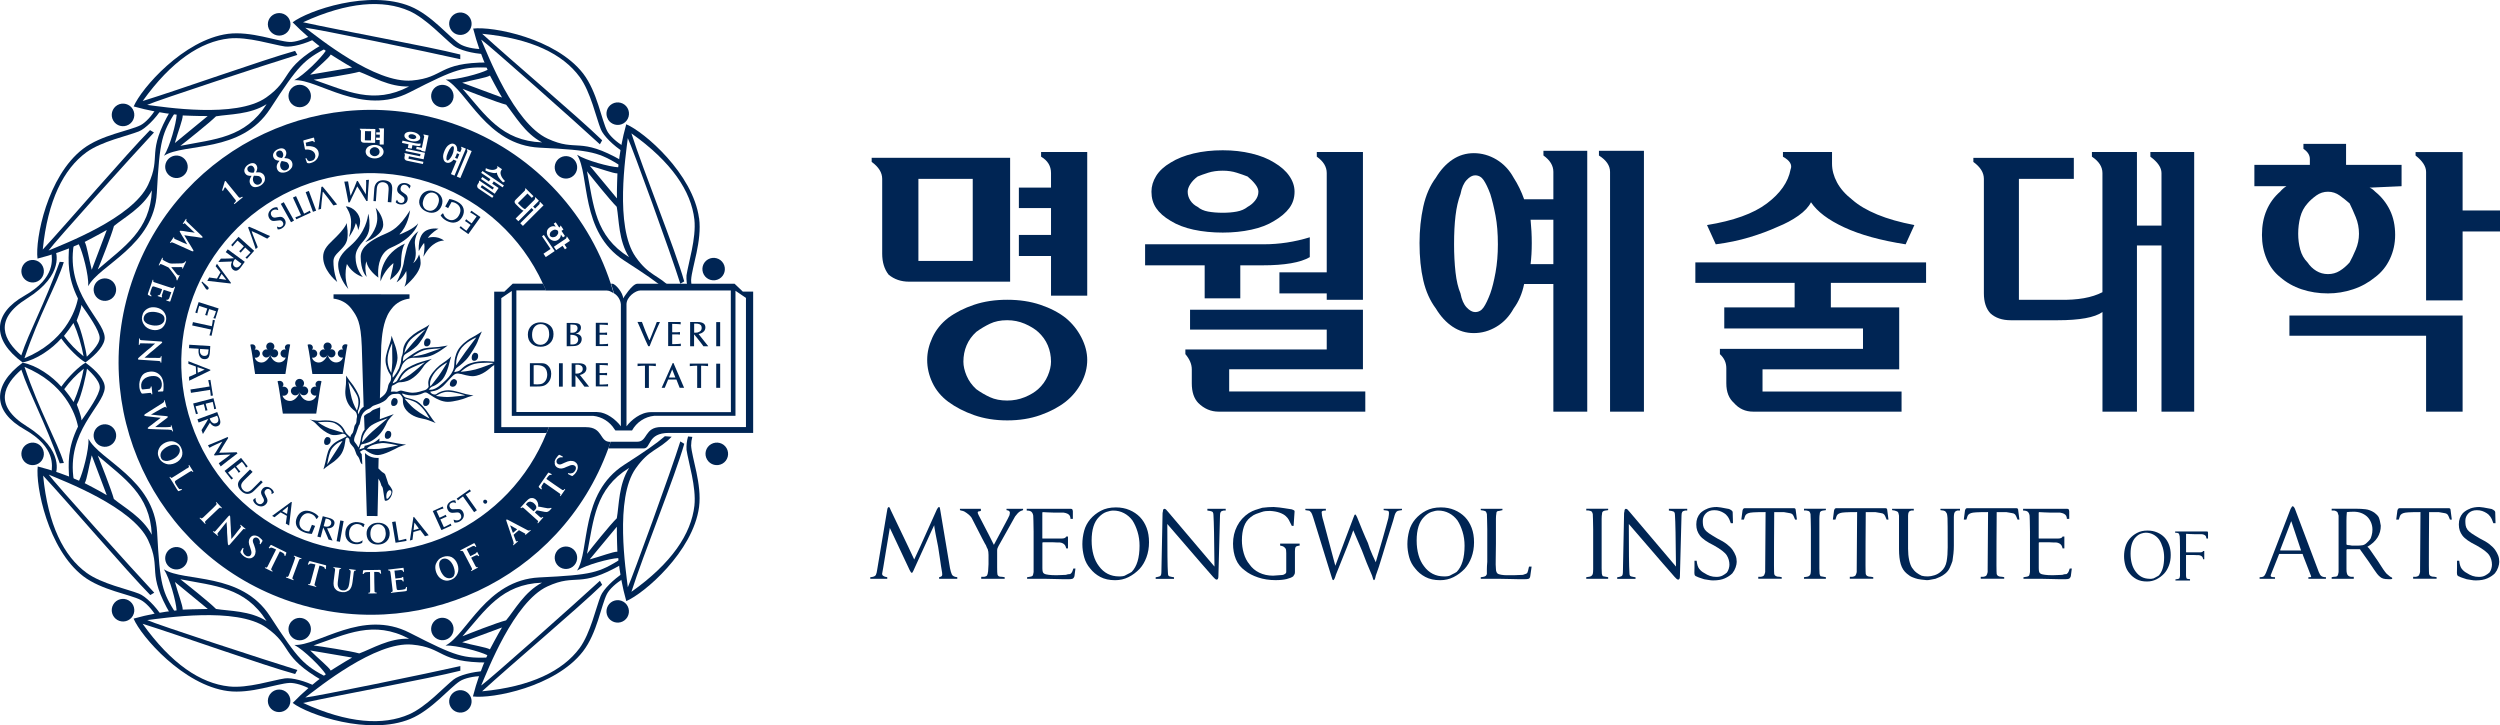 <?xml version="1.0" encoding="UTF-8"?>
<svg id="_레이어_2" data-name="레이어 2" xmlns="http://www.w3.org/2000/svg" viewBox="0 0 805.72 233.75">
  <defs>
    <style>
      .cls-1 {
        fill: #002554;
        stroke-width: 0px;
      }
    </style>
  </defs>
  <g id="_레이어_1-2" data-name="레이어 1">
    <g>
      <path class="cls-1" d="M89.97,11.48c2,0,3.65-1.62,3.65-3.65s-1.62-3.62-3.65-3.62-3.65,1.62-3.65,3.62h0c.03,2,1.65,3.62,3.65,3.65h0Z"/>
      <path class="cls-1" d="M96.59,34.56c2,0,3.62-1.62,3.62-3.62s-1.62-3.62-3.62-3.62-3.62,1.62-3.62,3.62h0c0,2,1.62,3.62,3.62,3.62Z"/>
      <path class="cls-1" d="M157.26,20.13c-16.22,0-13.92,4.89-24.46,5.81-11.86,1.08-30.27-13.89-34.43-17,3.27.27,40.51,7.97,49.97,10.14v-1.51c-10.68-2.7-38.51-7.7-50.67-10.4C112.13.54,123.48-.16,131.86,3.51c5.51,2.43,11.19,8.78,14.32,11.22,1.73,1.35,6.22,2.57,10,2.7l-.95-1.62c-2.57,0-5.54-.68-7.03-1.62-3.38-2.14-9.05-9.3-15.95-12.14-13.35-5.49-32.94,1.35-37.94,5.14,3.3,3.35,6.86,6.43,10.68,9.19-1.49,2.3-7.03,7.84-10.14,9.46,7.7-.41,21.89,11.76,37.16,3.92,15.27-7.84,17.3-8.24,25.92-7.97l-.68-1.65h0ZM106.59,17.57s4.46,2.84,6.89,4.19c-2.43.41-13.51,2.3-13.51,2.3,2.73-2.7,5.97-5.27,6.62-6.49h0ZM101.05,25.7c2.16-.27,11.89-1.76,14.73-2.57,4.08,1.49,9.73,5,16.08,4.73-11.51,6.03-20.13,1.43-30.81-2.19.03,0,0,.03,0,.03h0Z"/>
      <path class="cls-1" d="M146.56,10.78c1.73,1,3.95.4,4.95-1.32s.4-3.95-1.32-4.95c-1.73-1-3.95-.41-4.95,1.32-1,1.7-.4,3.92,1.32,4.95h0Z"/>
      <path class="cls-1" d="M140.75,34.1c1.73,1,3.95.4,4.95-1.32s.4-3.95-1.32-4.95-3.95-.41-4.95,1.32-.4,3.95,1.32,4.95h0Z"/>
      <path class="cls-1" d="M155.07,12.75c2.68,1.89,31.13,27.16,38.27,33.76l.73-1.3c-7.89-7.67-29.51-25.92-38.67-34.32,15.81,1.49,26,6.51,31.43,13.92,3.57,4.89,5.32,13.22,6.81,16.86.81,2.05,4.08,5.32,7.32,7.32v-1.87c-2.22-1.27-4.46-3.35-5.27-4.89-1.84-3.57-3.19-12.59-7.73-18.51-8.84-11.4-29.21-15.3-35.46-14.51,1.16,4.57,2.73,9,4.65,13.3-2.43,1.24-10,3.27-13.49,3.14,6.87,3.49,13.08,21.11,30.24,21.94,17.16.84,19.11,1.49,26.46,6.05l.22-1.76c-14.03-8.08-14.49-2.73-24.08-7.19-10.86-5-19.32-27.16-21.43-31.94h0ZM157.91,24.35s2.43,4.67,3.89,7.08c-2.3-.86-12.84-4.76-12.84-4.76,3.68-1,7.76-1.59,8.95-2.32h0ZM149.08,28.62c2,.81,11.16,4.4,14.05,5.13,2.76,3.3,5.92,9.19,11.57,12.14-13.03-.49-18.22-8.78-25.62-17.27h0Z"/>
      <path class="cls-1" d="M195.94,38.46c1,1.73,3.24,2.32,4.97,1.32,1.73-1,2.32-3.24,1.32-4.97s-3.24-2.32-4.97-1.32h0c-1.73,1-2.32,3.22-1.32,4.92-.03.03,0,.03,0,.05h0Z"/>
      <path class="cls-1" d="M179.26,55.75c1,1.73,3.22,2.32,4.95,1.32s2.32-3.22,1.32-4.95-3.22-2.32-4.95-1.32h0c-1.73,1-2.32,3.22-1.32,4.95h0Z"/>
      <path class="cls-1" d="M225.29,70.32c-1.95-14.32-17.68-27.86-23.46-30.27-1.27,4.54-2.13,9.16-2.59,13.86-2.73-.13-10.32-2.16-13.27-4.03,4.19,6.46.81,24.84,15.22,34.11,6.57,4.24,10.46,6.86,13.08,9.19l2.19-.14c-4.32-4.57-7.16-3.95-11.59-10.22-6.87-9.78-3.13-33.16-2.54-38.3,1.43,2.89,14.05,37.65,16.92,46.92l1.27-.76c-3-10.59-13.27-35.86-17.03-47.7,12.97,9.19,19.27,18.67,20.3,27.76.65,6.03-1.97,14.11-2.54,18-.08,1.46.08,2.92.49,4.3l1.38-.14c-.24-.86-.38-1.78-.38-2.68.22-4.05,3.57-12.54,2.57-19.92h0ZM198.99,55.89s-.22,5.27-.16,8.05c-1.57-1.92-8.76-10.54-8.76-10.54,3.68,1,7.51,2.49,8.92,2.49h0ZM202.75,82.89c-11.03-6.89-11.4-16.68-13.57-27.7,1.32,1.73,7.49,9.41,9.59,11.46.76,4.24.57,10.89,3.97,16.24h0Z"/>
      <path class="cls-1" d="M41.46,40.19c1.73-1,2.35-3.22,1.35-4.97-1-1.73-3.22-2.35-4.97-1.35-1.73,1-2.35,3.22-1.35,4.97h0c1,1.76,3.22,2.35,4.97,1.35h0Z"/>
      <path class="cls-1" d="M58.67,56.91c1.76-1,2.35-3.22,1.35-4.95-1-1.76-3.22-2.35-4.95-1.35-1.76,1-2.35,3.22-1.35,4.95h0c1,1.73,3.22,2.35,4.95,1.35h0Z"/>
      <path class="cls-1" d="M104.1,14.21c-14.05,8.05-9.65,11.13-18.32,17.22-9.78,6.84-33.19,3-38.35,2.38,2.95-1.38,39.13-13.27,48.4-16.11l-.73-1.3c-10.59,2.97-37.24,12.49-49.11,16.16,9.24-12.92,18.76-19.19,27.84-20.16,6.03-.65,14.11,2.03,18,2.59,2.19.3,6.65-.86,10.03-2.62l-1.62-.95c-2.22,1.27-5.14,2.19-6.89,2.11-4-.19-12.49-3.57-19.89-2.62-14.32,1.92-27.92,17.59-30.38,23.4,4.54,1.27,9.16,2.16,13.86,2.65-.13,2.73-2.19,10.3-4.08,13.24,6.51-4.19,24.84-.7,34.19-15.11,9.35-14.4,10.89-15.73,18.51-19.81l-1.46-1.08h0ZM58.89,37.21s5.27.24,8.05.19l-10.59,8.7c1.03-3.68,2.57-7.51,2.54-8.89h0ZM58.13,47c1.73-1.32,9.43-7.46,11.49-9.51,4.24-.73,10.92-.51,16.3-3.92-6.92,10.95-16.73,11.24-27.78,13.43h0Z"/>
      <path class="cls-1" d="M13.65,89.24c1-1.73.43-3.97-1.3-4.97-1.73-1-3.97-.43-4.97,1.3s-.43,3.97,1.3,4.97h0c1.76,1.03,3.97.43,4.97-1.3Z"/>
      <path class="cls-1" d="M36.94,95.18c1-1.73.43-3.95-1.3-4.97-1.73-1-3.95-.43-4.97,1.3-1,1.73-.43,3.95,1.3,4.97,1.73,1,3.95.43,4.97-1.3h0Z"/>
      <path class="cls-1" d="M55.05,35.51c-8.16,14-2.81,14.46-7.32,24.05-5.08,10.78-27.27,19.11-32.08,21.19,1.86-2.68,27.32-30.97,33.97-38.05l-1.27-.76c-7.73,7.87-26.11,29.32-34.57,38.49,1.6-15.81,6.7-25.97,14.08-31.35,4.89-3.54,13.24-5.27,16.89-6.73,2.05-.81,5.35-4.08,7.38-7.27h-1.87c-1.3,2.22-3.38,4.46-4.95,5.27-3.57,1.81-12.62,3.11-18.54,7.62-11.49,8.76-15.49,29.13-14.68,35.38,4.57-1.16,9-2.7,13.3-4.62,1.24,2.43,3.27,10.03,3.05,13.51,3.51-6.84,21.19-12.97,22.11-30.08.92-17.13,1.62-19.11,6.19-26.43l-1.7-.22h0ZM29.57,86.94c-.97-3.7-1.57-7.78-2.27-8.97,0,0,4.7-2.43,7.11-3.84-.89,2.3-4.84,12.81-4.84,12.81h0ZM31.51,86.83c.87-2,4.49-11.16,5.22-14,3.32-2.76,9.22-5.86,12.22-11.49-.57,12.97-8.92,18.11-17.43,25.49h0Z"/>
      <path class="cls-1" d="M17.92,80.89s3.14,7.59-9.22,15.3c-11.14,6.95-7.3,13.57-1.84,18.35,2.54-7.7,7.4-16.3,12.38-30.16l1.32.11c-2.14,7-7.92,16.81-12.68,30.97,12.76-5.27,16.43-15,17.24-19.27-3.43-6.97-3.14-11.94-2.84-16.92l1.51-.51c-2.62,15.92,9.54,24.03,9.95,29.89.16,2.4-2.54,5.49-6.19,8.16-2.03-1.11-5.49-4.49-7.81-7.73-2.95,3.35-8,6.89-12.46,7.73-10.03-7.4-9.62-15.73.62-21.51,10.22-5.78,8.81-11.97,8.7-13.81l1.3-.6h0ZM26.94,114.83c-.68-3.7-1.76-7.3-3.27-10.73-.95,1.43-1.95,2.84-3.05,4.16,1.81,2.46,3.95,4.68,6.32,6.57h0ZM32.11,108.86c0-2.32-3.76-7.59-5.89-10.59,0,1.3-1.51,5.05-1.51,5.05,1.51,2.73,3.14,10.22,3.27,11.65.59-.65,4.16-3.78,4.14-6.11h0Z"/>
      <path class="cls-1" d="M89.97,222.23c2,0,3.62,1.62,3.62,3.65s-1.62,3.62-3.65,3.62-3.62-1.62-3.62-3.62c.03-2.03,1.65-3.65,3.65-3.65h0Z"/>
      <path class="cls-1" d="M96.59,199.13c2,0,3.62,1.62,3.62,3.62s-1.62,3.62-3.62,3.62-3.62-1.62-3.62-3.62h0c0-2,1.62-3.62,3.62-3.62Z"/>
      <path class="cls-1" d="M132.81,207.75c10.54.95,8.24,5.78,24.46,5.78l.68-1.62c-8.65.27-10.65-.13-25.92-7.97-15.27-7.84-29.46,4.32-37.16,3.92,3.11,1.62,8.65,7.16,10.14,9.46-3.81,2.76-7.4,5.84-10.68,9.24,5,3.78,24.59,10.65,37.94,5.13,6.89-2.87,12.57-10,15.95-12.16,1.49-.95,4.46-1.62,7.03-1.62l.95-1.62c-3.78.13-8.27,1.35-10,2.7-3.11,2.43-8.78,8.78-14.32,11.22-8.38,3.68-19.73,2.97-34.19-3.65,12.16-2.7,40-7.7,50.67-10.4v-1.49c-9.46,2.16-46.76,9.86-49.97,10.13,4.16-3.13,22.57-18.13,34.43-17.05h0ZM106.59,216.12c-.68-1.22-3.92-3.78-6.62-6.49l13.51,2.3c-2.43,1.35-6.89,4.19-6.89,4.19h0ZM101.05,208.02c10.68-3.65,19.3-8.24,30.81-2.16-6.38-.27-12.03,3.27-16.08,4.73-2.84-.81-12.57-2.3-14.73-2.57h0Z"/>
      <path class="cls-1" d="M146.56,222.91c1.73-1,3.95-.4,4.95,1.32s.4,3.95-1.32,4.95-3.95.4-4.95-1.32-.4-3.95,1.32-4.95h0Z"/>
      <path class="cls-1" d="M140.75,199.58c1.73-1,3.95-.4,4.95,1.32,1,1.73.4,3.95-1.32,4.95s-3.95.4-4.95-1.32h0c-1-1.73-.4-3.95,1.32-4.95h0Z"/>
      <path class="cls-1" d="M193.61,192.02c-1.49,3.65-3.27,12-6.81,16.86-5.43,7.32-15.62,12.43-31.43,13.92,9.19-8.43,30.78-26.65,38.7-34.32l-.73-1.3c-7.13,6.59-35.57,31.89-38.27,33.76,2.08-4.78,10.54-26.94,21.35-31.94,9.59-4.43,10.05.92,24.08-7.19l-.22-1.76c-7.32,4.57-9.32,5.22-26.46,6.05-17.13.84-23.35,18.43-30.24,21.95,3.51-.13,11.05,1.89,13.49,3.11-1.92,4.3-3.49,8.73-4.65,13.3,6.22.81,26.62-3.08,35.46-14.51,4.57-5.89,5.89-14.95,7.73-18.51.81-1.57,3.05-3.65,5.27-4.89v-1.87c-3.16,2.03-6.43,5.3-7.27,7.35h0ZM174.67,187.8c-5.65,2.95-8.78,8.81-11.57,12.13-2.87.7-12.03,4.3-14.05,5.13,7.43-8.49,12.62-16.78,25.62-17.27h0ZM148.94,206.99l12.84-4.76c-1.43,2.38-3.89,7.05-3.89,7.05-1.16-.68-5.24-1.27-8.95-2.3h0Z"/>
      <path class="cls-1" d="M195.94,195.23c1-1.73,3.22-2.32,4.95-1.32s2.32,3.22,1.32,4.95-3.22,2.32-4.95,1.32c-1.73-.97-2.32-3.22-1.32-4.95h0Z"/>
      <path class="cls-1" d="M179.26,177.94c1-1.73,3.22-2.32,4.95-1.32s2.32,3.22,1.32,4.95-3.22,2.32-4.95,1.32-2.32-3.22-1.32-4.95h0Z"/>
      <path class="cls-1" d="M222.75,143.48c0-.89.13-1.81.38-2.68l-1.38-.13c-.4,1.4-.57,2.87-.49,4.3.57,3.89,3.19,12,2.54,18-1.03,9.08-7.32,18.57-20.3,27.76,3.76-11.86,14.03-37.11,17.03-47.7l-1.27-.76c-2.87,9.27-15.54,44.03-16.92,47-.6-5.19-4.32-28.62,2.54-38.3,4.43-6.3,7.24-5.7,11.59-10.22l-2.19-.16c-2.65,2.32-6.51,4.97-13.08,9.19-14.43,9.3-11.03,27.65-15.22,34.11,2.95-1.87,10.51-3.89,13.27-4.03.46,4.68,1.32,9.32,2.59,13.86,5.78-2.43,21.51-15.95,23.46-30.3.97-7.43-2.38-15.92-2.57-19.94h0ZM190.05,180.29l8.76-10.54c-.05,2.78.16,8.05.16,8.05-1.38-.03-5.22,1.49-8.92,2.49h0ZM198.78,167.04c-2.13,2.05-8.27,9.7-9.59,11.46,2.19-11.05,2.54-20.84,13.57-27.7-3.4,5.35-3.22,12.03-3.97,16.24h0Z"/>
      <path class="cls-1" d="M41.46,193.5c1.73,1,2.35,3.22,1.35,4.97s-3.22,2.35-4.97,1.35c-1.73-1-2.35-3.22-1.35-4.97h0c1-1.76,3.22-2.35,4.97-1.35h0Z"/>
      <path class="cls-1" d="M58.67,176.78c1.73,1,2.32,3.22,1.32,4.95s-3.22,2.32-4.95,1.32-2.32-3.22-1.32-4.95,3.22-2.32,4.95-1.32h0Z"/>
      <path class="cls-1" d="M85.81,202.26c8.68,6.05,4.24,9.13,18.32,17.22l1.4-1.08c-7.65-4.08-9.19-5.43-18.51-19.81-9.32-14.38-27.7-10.92-34.19-15.11,1.89,2.95,3.95,10.51,4.08,13.24-4.67.49-9.32,1.38-13.86,2.65,2.43,5.76,16.05,21.46,30.38,23.35,7.4.97,15.86-2.43,19.89-2.62,1.76-.08,4.68.81,6.89,2.11l1.62-.95c-3.35-1.76-7.84-2.95-10.03-2.62-3.89.57-12,3.27-18,2.59-9.11-.97-18.59-7.24-27.84-20.19,11.92,3.73,38.54,13.27,49.16,16.19l.73-1.3c-9.27-2.84-45.46-14.68-48.4-16.08,5.16-.6,28.57-4.4,38.35,2.4h0ZM85.92,200.15c-5.38-3.38-12.05-3.19-16.3-3.89-2.05-2.11-9.78-8.24-11.49-9.57,11.05,2.16,20.86,2.49,27.78,13.46h0ZM58.89,196.48c0-1.38-1.51-5.24-2.51-8.92,0,0,8.68,7.16,10.59,8.7-2.81,0-8.08.22-8.08.22h0Z"/>
      <path class="cls-1" d="M13.65,144.45c1,1.73.43,3.97-1.3,4.97s-3.97.43-4.97-1.3-.43-3.97,1.3-4.97h0c1.76-1.03,3.97-.43,4.97,1.3Z"/>
      <path class="cls-1" d="M36.94,138.53c1.03,1.73.43,3.95-1.3,4.97-1.73,1.03-3.95.43-4.97-1.3s-.43-3.95,1.3-4.97h0c1.73-1,3.95-.43,4.97,1.3h0Z"/>
      <path class="cls-1" d="M47.75,174.13c4.49,9.57-.87,10.05,7.32,24.05l1.76-.22c-4.59-7.32-5.27-9.27-6.19-26.43-.95-17.13-18.62-23.21-22.11-30.11.16,3.51-1.84,11.08-3.05,13.51-4.3-1.92-8.76-3.43-13.32-4.59-.73,6.22,3.22,26.59,14.68,35.38,5.92,4.51,14.97,5.81,18.54,7.65,1.57.81,3.65,3.03,4.95,5.24h1.87c-2.03-3.22-5.32-6.46-7.38-7.27-3.65-1.46-12-3.16-16.89-6.7-7.38-5.35-12.49-15.54-14.03-31.35,8.46,9.13,26.81,30.65,34.54,38.49l1.27-.76c-6.65-7.08-32.11-35.38-34-38.05,4.78,2.05,26.97,10.38,32.05,21.16h0ZM27.3,155.72c.73-1.19,1.3-5.3,2.27-8.97,0,0,3.95,10.51,4.84,12.84-2.41-1.46-7.11-3.87-7.11-3.87h0ZM31.51,146.83c8.51,7.38,16.86,12.54,17.41,25.51-2.97-5.62-8.86-8.76-12.22-11.51-.73-2.81-4.35-11.97-5.19-14h0Z"/>
      <path class="cls-1" d="M16.62,152.18c.11-1.81,1.51-8-8.7-13.78-10.24-5.76-10.62-14.11-.62-21.51,4.49.81,9.54,4.38,12.46,7.73,2.32-3.27,5.78-6.62,7.81-7.73,3.65,2.68,6.35,5.7,6.19,8.16-.4,5.87-12.57,14-9.95,29.89l-1.51-.51c-.3-4.97-.59-9.95,2.84-16.94-.81-4.24-4.46-13.97-17.24-19.24,4.76,14.19,10.54,24.03,12.68,30.97l-1.32.11c-4.97-13.86-9.84-22.49-12.38-30.19-5.46,4.76-9.3,11.4,1.84,18.32,12.35,7.73,9.22,15.32,9.22,15.32l-1.3-.6h0ZM20.7,125.43c1.08,1.32,2.11,2.7,3.03,4.13,1.49-3.43,2.59-7.05,3.27-10.73-2.41,1.89-4.54,4.14-6.3,6.59h0ZM28.03,118.75c-.11,1.43-1.73,8.92-3.27,11.65,0,0,1.51,3.76,1.51,5.08,2.14-3.03,5.89-8.3,5.89-10.65s-3.59-5.46-4.22-6.08h.08Z"/>
      <path class="cls-1" d="M226.86,88.54c1,1.73,3.22,2.32,4.95,1.32s2.32-3.22,1.32-4.95c-1-1.73-3.22-2.32-4.95-1.32h0c-1.73,1-2.32,3.19-1.32,4.95h0Z"/>
      <path class="cls-1" d="M227.88,148.1c1,1.73,3.22,2.32,4.97,1.32,1.73-1,2.32-3.22,1.32-4.97-1-1.73-3.22-2.32-4.97-1.32h0c-1.76,1-2.35,3.24-1.32,4.97h0Z"/>
      <path class="cls-1" d="M239.45,94.02l-2.7-2.57h-31.35c-1.68,0-4.57,4.73-4.57,4.73,0-1.81-2.51-4.73-3.43-4.73h-.46c.32,1,.65,2.03.92,3.05h0c1.27.78,2.11,2.11,2.24,3.59v39.3c-.4-.57-.89-1.08-1.4-1.57h0c-.24-.24-.51-.46-.76-.68l-.27-.22c-.22-.16-.43-.32-.65-.46-.08-.05-.19-.13-.27-.19-.3-.19-.62-.38-.97-.57h0c-.32-.16-.65-.3-.97-.43-.11,0-.22-.05-.32-.11l-.78-.22-.32-.05c-.35-.05-.73-.08-1.11-.11h-25.86v-39.19h9.57c-.3-.73-.65-1.43-.97-2.16h-9.78l-2.7,2.57h-3.27v45.54h16.86c.24-.65.54-1.24.78-1.89h-15.35v-41.57l3.38-2.3v40.24h26.21c2.84.3,5.38,1.89,6.89,4.32.08.13.19.27.3.4h5.35c1.46-2.65,4.13-4.43,7.13-4.73h26.21v-40.3l3.38,2.3v41.62h-27.3c-5.51,0-4.32,4.73-7.7,4.73h-8.59c-.24.73-.51,1.43-.76,2.16h11.4c2.43,0,1.08-5,8.11-5h27.16v-45.54h-3.27ZM235.56,132.83h-25.81c-3.27,0-6.35,2.57-7.84,4.57v-39.32c0-2.43,2.95-4.46,4.43-4.46h29.19l.03,39.21h0Z"/>
      <path class="cls-1" d="M174.18,111.75c-1.22,0-2.19-.35-2.95-1.08s-1.11-1.65-1.11-2.84.4-2.14,1.19-2.89c.78-.7,1.73-1.05,2.89-1.05s2.11.3,2.87.89c.89.68,1.32,1.65,1.32,2.89s-.38,2.22-1.16,2.95c-.78.76-1.81,1.14-3.05,1.14h0ZM176.99,107.72c0-.4-.05-.81-.13-1.19s-.24-.73-.49-1.05c-.51-.68-1.19-1.03-2.08-1.03s-1.54.32-2.05.95-.76,1.46-.76,2.54c0,1,.27,1.81.81,2.38.49.54,1.13.81,1.92.81.92,0,1.65-.43,2.22-1.27.38-.68.57-1.38.57-2.14h0Z"/>
      <path class="cls-1" d="M182.64,111.59v-7.51h2.13c.84,0,1.46.11,1.84.32.4.24.62.65.62,1.19,0,.49-.16.92-.51,1.27-.3.35-.7.57-1.24.68.54.03.97.16,1.32.4.46.32.68.76.68,1.32,0,.78-.32,1.4-1,1.86-.27.19-.65.32-1.13.38-.13.03-.27.03-.49.03-.19,0-.43.03-.7.03l-1.51.03h0ZM183.83,104.59v2.65h.68c.38-.03.65-.08.87-.19.49-.3.76-.7.76-1.22,0-.4-.13-.73-.4-.95-.24-.19-.7-.27-1.32-.27l-.57-.03h0ZM183.83,107.91v3.11h.78c.6-.03,1.03-.19,1.3-.49.3-.3.43-.68.43-1.14-.05-.92-.78-1.43-2.19-1.49h-.32Z"/>
      <path class="cls-1" d="M193.24,104.64v2.59h1.65c.08,0,.16,0,.27-.03.24-.03.4-.03.49-.03v.78c-.08,0-.27,0-.49-.03-.11,0-.19,0-.27-.03h-1.65v3.05h.62c.3,0,.65-.03,1.11-.05.32,0,.68-.03,1-.11v.76h-3.95v-7.51h3.89v.76c-.19-.03-.35-.05-.51-.08-.16-.03-.32-.03-.46-.03l-.76-.03-.95-.03h0Z"/>
      <path class="cls-1" d="M170.78,124.56v-7.51h3.57c.27,0,.46.03.6.03.62.05,1.11.27,1.51.62.78.65,1.19,1.57,1.19,2.76,0,1.38-.46,2.46-1.4,3.27-.43.38-.95.62-1.57.73-.38.08-.97.11-1.76.11h-2.13,0ZM171.99,117.72v6.11c.24.03.46.03.65.03s.32.03.46.03c.78,0,1.35-.11,1.76-.3,1-.57,1.51-1.57,1.51-2.95-.05-1.03-.35-1.76-.89-2.24s-1.32-.7-2.38-.73h-.43c-.16.03-.4.05-.68.05h0Z"/>
      <path class="cls-1" d="M180.15,124.61v-7.54h1.22v7.54h-1.22Z"/>
      <path class="cls-1" d="M189.86,124.61h-1.51c-.08-.11-.19-.24-.3-.4s-.24-.35-.4-.54l-1.3-1.68-.89-1.05v3.7h-1.22v-7.57h2.3c1.62,0,2.46.57,2.46,1.68,0,.6-.24,1.08-.7,1.46-.4.32-.87.54-1.4.65l2.97,3.76h0ZM185.45,117.56v2.84c.35.03.7,0,1.03-.05.38-.08.7-.27.95-.51s.38-.57.38-.97c0-.7-.4-1.14-1.24-1.3-.13-.03-.3-.03-.49-.03s-.38,0-.62.03h0Z"/>
      <path class="cls-1" d="M193.24,117.64v2.59h1.65c.08,0,.16,0,.27-.03.24-.03.4-.03.49-.03v.78c-.08,0-.27,0-.49-.03-.11,0-.19,0-.27-.03h-1.65v3.05h.62c.3,0,.65-.03,1.11-.05.32,0,.68-.03,1-.11v.76h-3.95v-7.51h3.89v.76c-.19-.03-.35-.05-.51-.08-.16-.03-.32-.03-.46-.03l-.76-.03-.95-.03h0Z"/>
      <path class="cls-1" d="M210.94,105.7l.73-1.92h1.03c-.11.19-.3.6-.57,1.22s-.62,1.43-1.08,2.46c-.46,1.08-.84,1.97-1.11,2.65s-.46,1.16-.57,1.46h-.46c-.24-.49-.54-1.14-.87-1.89-.35-.76-.73-1.65-1.16-2.68-.4-.97-.73-1.7-.97-2.24-.24-.54-.4-.86-.46-1h1.43c.05.14.11.27.19.46.05.19.16.4.24.65l.76,2,1.16,2.73h.13s.16-.38.43-1.03c.24-.62.62-1.6,1.13-2.86h0Z"/>
      <path class="cls-1" d="M216.64,104.4v2.68h1.7c.08,0,.19,0,.3-.03.24-.03.4-.03.51-.03v.81c-.11,0-.27,0-.51-.03-.11,0-.19,0-.3-.03h-1.7v3.14h.62c.3,0,.68-.03,1.13-.05.35,0,.7-.05,1.03-.11v.78h-4.08v-7.76h4.03v.78c-.19-.03-.38-.05-.54-.08-.16-.03-.32-.03-.49-.03l-.78-.03-.92-.03h0Z"/>
      <path class="cls-1" d="M228.26,111.59h-1.57c-.08-.11-.19-.27-.3-.43s-.27-.35-.43-.57l-1.35-1.73-.92-1.11v3.84h-1.27v-7.81h2.38c1.68,0,2.54.57,2.54,1.73,0,.62-.24,1.14-.73,1.51-.4.32-.89.54-1.46.65l3.11,3.92h0ZM223.72,104.29v2.92c.35.03.7,0,1.08-.05.4-.11.73-.27.97-.51.24-.24.38-.6.38-1,0-.73-.43-1.19-1.27-1.32-.13-.03-.3-.03-.51-.03h-.65,0Z"/>
      <path class="cls-1" d="M230.83,111.59v-7.78h1.27v7.78h-1.27Z"/>
      <path class="cls-1" d="M209.13,117.86v7.16h-1.27v-7.16c-.7,0-1.49.05-2.38.14v-.81h5.89v.81c-.73-.08-1.49-.14-2.24-.14h0Z"/>
      <path class="cls-1" d="M217.05,116.99l3.43,8h-1.43l-1.05-2.68h-2.65c-.6,1.46-.97,2.35-1.11,2.68h-1l3.57-8h.24ZM217.67,121.67l-1.03-2.62-1.05,2.62h2.08Z"/>
      <path class="cls-1" d="M225.96,117.86v7.16h-1.27v-7.16c-.7,0-1.49.05-2.38.14v-.81h5.89v.81c-.76-.08-1.51-.14-2.24-.14h0Z"/>
      <path class="cls-1" d="M230.83,124.99v-7.78h1.27v7.78h-1.27Z"/>
      <path class="cls-1" d="M150.32,74.37l1.35-1.89-1.05-.76c-.05-.03-.08-.05-.16-.11-.05-.05-.13-.08-.22-.14-.19-.11-.32-.19-.38-.24l.4-.57c.08.05.19.14.35.3.08.05.13.11.19.16s.11.08.16.11l1.05.76,1.6-2.22c-.08-.08-.24-.19-.46-.32s-.49-.32-.84-.54c-.24-.16-.51-.32-.78-.46l.38-.54,2.95,2.05-3.92,5.49-2.84-2.03.38-.54c.11.14.24.24.35.32.11.11.22.19.32.27l.54.43.62.46h0Z"/>
      <path class="cls-1" d="M143.48,66.56l1.35-2.43c.49.08.95.19,1.38.35.46.16.87.35,1.27.57,1.05.57,1.68,1.32,1.92,2.22.22.84.08,1.73-.43,2.65-.54.97-1.3,1.57-2.24,1.76-.46.11-.92.11-1.4,0s-.97-.27-1.46-.54c-.46-.27-.84-.54-1.13-.81s-.54-.6-.73-.92l.65-.65.22.11c.11.38.27.7.49,1,.22.27.51.51.89.73.35.19.7.32,1.03.35.32.03.68,0,1-.11.3-.11.6-.3.87-.51s.54-.54.76-.95c.22-.38.35-.76.43-1.14s.05-.73-.03-1.05-.22-.65-.46-.92c-.22-.27-.51-.51-.89-.73-.24-.14-.49-.24-.73-.3-.24-.08-.49-.11-.7-.14l-1.11,2-.92-.54h0Z"/>
      <path class="cls-1" d="M140.16,61.7c1.03.38,1.73,1,2.13,1.84.4.84.4,1.76.05,2.73-.38,1-1,1.68-1.89,2.05-.87.35-1.81.35-2.78-.03-.95-.35-1.68-.92-2.13-1.65-.51-.86-.6-1.81-.19-2.84.38-1.03,1.03-1.73,1.92-2.11.87-.4,1.84-.38,2.89,0h0ZM136.54,64.18c-.13.35-.22.7-.27,1.05s-.03.7.08,1.03c.22.73.68,1.24,1.4,1.51.73.27,1.4.22,2.03-.14s1.11-1,1.43-1.89c.32-.84.35-1.6.05-2.27-.24-.6-.7-1.03-1.35-1.27-.78-.3-1.51-.16-2.27.38-.51.43-.89.97-1.11,1.6h0Z"/>
      <path class="cls-1" d="M131.99,60.75l-.11-.03c-.3-.7-.78-1.08-1.4-1.19-.38-.03-.68.05-.92.24s-.4.49-.46.84c-.08.49.05.89.46,1.19.24.16.46.32.68.49s.43.3.62.46c.46.4.62.97.49,1.65-.11.6-.43,1.03-.92,1.27-.46.24-.97.3-1.62.19-.57-.11-1.03-.35-1.3-.73l.4-.73.11.03c.13.54.49.86,1.08.97.3.05.57,0,.81-.14s.38-.38.43-.73c.08-.46-.05-.84-.4-1.11-.43-.35-.89-.7-1.32-1.03-.49-.4-.7-.95-.6-1.6.13-.68.46-1.19,1-1.51.57-.3,1.19-.38,1.87-.24.27.05.54.16.81.3.32.19.54.38.65.57l-.35.84h0Z"/>
      <path class="cls-1" d="M124.97,65.13l.27-3.78c.05-.87-.05-1.49-.32-1.87-.32-.43-.81-.68-1.43-.76-1.32-.08-2.03.73-2.08,2.43l-.27,3.7-.78-.05.27-3.95c.03-.49.14-.89.3-1.24s.38-.65.65-.89c.27-.24.6-.4.95-.51.38-.11.78-.13,1.22-.11.92.05,1.62.35,2.11.84.43.46.62,1.24.54,2.3l-.27,3.97-1.14-.08h0Z"/>
      <path class="cls-1" d="M112.75,65.21l-.46.03c-.27-1.43-.51-2.7-.73-3.81-.22-1.11-.43-2.08-.6-2.89l1.22-.08c.22,1.24.38,2.27.51,3.03s.24,1.3.3,1.62c.92-1.97,1.6-3.57,2.03-4.76l.3-.03.62,1.08c.16.27.4.65.73,1.19s.73,1.19,1.24,2.03c0-.3,0-.65.03-1.03,0-.38.03-.81.05-1.3,0-.51.03-.95.03-1.32s0-.7-.03-.95l.92-.08c-.14,1.57-.22,2.92-.3,4.05-.08,1.13-.11,2.05-.14,2.78l-.38.03c-.62-1.05-1.19-1.97-1.68-2.76-.49-.78-.92-1.43-1.27-1.97-.24.51-.57,1.19-.95,2.03-.46.87-.92,1.89-1.46,3.11h0Z"/>
      <path class="cls-1" d="M103.62,65.54l-.16,1.78-.86.24c.05-.19.11-.57.19-1.16.08-.57.19-1.35.32-2.32.14-1.03.24-1.84.32-2.49.08-.62.11-1.08.14-1.35l.38-.11c.32.35.7.81,1.16,1.38.46.54,1,1.22,1.6,1.97.57.7,1,1.27,1.32,1.68.32.4.54.65.62.73l-1.19.32c-.08-.08-.16-.22-.27-.35s-.22-.3-.35-.49l-1.11-1.51-1.6-2.03-.11.03s-.05.35-.11.97c-.08.62-.16,1.51-.3,2.7h0Z"/>
      <path class="cls-1" d="M99.54,61.54l2.35,6.35-1.03.38-2.35-6.35s1.03-.38,1.03-.38Z"/>
      <path class="cls-1" d="M97,69.32l-2.59-5.65,1-.46,2.59,5.65c.57-.27,1.16-.57,1.84-.97l.3.65-4.65,2.14-.3-.65c.6-.22,1.22-.43,1.81-.7h0Z"/>
      <path class="cls-1" d="M91.46,65.16l3.3,5.92-.97.54-3.3-5.92.97-.54Z"/>
      <path class="cls-1" d="M89.7,67.67l-.08.05c-.7-.3-1.3-.24-1.84.14-.3.24-.46.51-.49.81s.05.62.24.92c.27.4.65.6,1.16.54.27-.05.54-.08.81-.14.27-.03.51-.08.76-.11.62-.03,1.11.27,1.49.84.32.51.4,1.03.22,1.57-.16.49-.51.89-1.03,1.24-.49.32-.97.46-1.46.38l-.22-.84.08-.05c.46.3.95.3,1.46-.03.27-.16.43-.38.49-.65.05-.27,0-.54-.19-.81-.27-.4-.62-.57-1.05-.51-.57.05-1.14.11-1.68.19-.65.05-1.14-.19-1.51-.73-.38-.6-.49-1.16-.32-1.78.19-.6.6-1.08,1.16-1.49.24-.16.51-.27.81-.35.35-.08.65-.11.86-.05l.32.86h0Z"/>
      <path class="cls-1" d="M82.43,78l.65,1.68-.68.6c-.05-.19-.16-.57-.35-1.11-.19-.54-.43-1.3-.76-2.22-.32-.97-.62-1.76-.84-2.35-.22-.6-.38-1.03-.49-1.27l.3-.27c.43.19,1,.43,1.65.7.65.3,1.43.65,2.3,1.05.84.38,1.46.68,1.95.89.46.22.76.32.89.38l-.92.84c-.11-.05-.24-.11-.38-.19-.16-.08-.32-.16-.54-.27l-1.65-.86-2.35-1.08-.08.08s.11.35.32.92c.24.54.54,1.38.97,2.49h0Z"/>
      <path class="cls-1" d="M80.75,81.35l-1.73-1.57-.86.97-.14.14c-.05.05-.11.14-.16.19-.14.16-.22.3-.27.35l-.51-.46.32-.32c.05-.05.14-.14.19-.16l.14-.14.86-.97-2.03-1.84c-.08.08-.19.22-.38.4-.16.19-.38.46-.65.76-.19.22-.38.46-.54.73l-.49-.46,2.38-2.65,5.03,4.51-2.32,2.59-.49-.46c.14-.11.27-.22.38-.3.11-.11.22-.19.3-.3l.49-.49.49-.54h0Z"/>
      <path class="cls-1" d="M70.38,84.43l.81-1.08h1.08l1.92-.05,1.24-.08-2.68-1.97.65-.89,5.49,4.03-1.22,1.68c-.86,1.19-1.7,1.49-2.51.89-.43-.32-.65-.76-.68-1.3-.03-.46.08-.92.3-1.38l-4.4.16h0ZM77.81,84.97l-2.05-1.51c-.22.24-.38.49-.51.78-.14.32-.19.65-.14.95s.22.57.51.78c.51.38,1.05.3,1.6-.22.08-.08.19-.19.27-.32.11-.11.22-.27.32-.46h0Z"/>
      <path class="cls-1" d="M74.35,91.37l-7.54-.86.62-1.08,2.49.35,1.14-2c-.86-1.08-1.38-1.76-1.57-2l.43-.76,4.51,6.14-.08.22h0ZM70.54,89.83l2.4.35-1.51-1.92-.89,1.57h0Z"/>
      <path class="cls-1" d="M65.16,90.75l1.73,1.54c.32.3.43.54.32.76-.05.14-.14.22-.24.27s-.24.05-.35,0c-.05-.03-.14-.08-.19-.14s-.14-.16-.22-.3l-1.27-1.92.22-.22h0Z"/>
      <path class="cls-1" d="M69.62,100.32l-2.22-.7-.4,1.24c-.03.05-.03.11-.05.19s-.03.16-.05.24c-.05.22-.08.35-.11.43l-.68-.22c.03-.08.08-.22.16-.4.03-.08.05-.16.08-.24s.05-.14.05-.19l.4-1.24-2.59-.84c-.03.11-.11.27-.16.51-.08.24-.16.57-.27.97-.08.3-.16.6-.19.89l-.65-.22,1.08-3.38,6.43,2.05-1.05,3.32-.65-.22c.08-.16.16-.3.22-.43s.11-.27.16-.38l.24-.65.24-.76h0Z"/>
      <path class="cls-1" d="M68.02,106.21l-6.08-1.32.24-1.08,6.08,1.32c.14-.6.24-1.27.32-2.05l.68.14-1.08,5-.68-.14c.19-.6.38-1.24.51-1.86h0Z"/>
      <path class="cls-1" d="M64.02,112.4l-3.11-.19.08-1.11,6.78.43-.11,1.73c-.05.97-.22,1.62-.49,2-.27.35-.7.51-1.3.49s-1.03-.24-1.32-.62c-.32-.38-.51-.95-.57-1.65v-.49c0-.14,0-.27.03-.38v-.22h0ZM67.21,112.62l-2.73-.16c-.03.11-.05.35-.05.76,0,.19.05.38.11.57s.16.32.27.46.27.24.43.32.38.14.6.14c.68.03,1.08-.27,1.24-.86.03-.14.05-.32.05-.54.08-.22.08-.43.08-.68h0Z"/>
      <path class="cls-1" d="M67.78,119.4l-6.81,3.3-.05-1.24,2.3-1.03-.11-2.3c-1.3-.46-2.08-.73-2.38-.86l-.03-.86,7.11,2.78-.03.22h0ZM63.73,120.13l2.24-1-2.32-.81.08,1.81h0Z"/>
      <path class="cls-1" d="M67.7,125.64l-6.16.97-.16-1.08,6.16-.97c-.11-.62-.24-1.27-.43-2.03l.7-.11.81,5.05-.7.11c-.05-.65-.11-1.3-.22-1.95h0Z"/>
      <path class="cls-1" d="M68.56,129.51l-2.27.6.32,1.24c0,.05.03.11.05.19s.05.16.08.24c.08.19.11.35.14.43l-.68.16c-.03-.08-.05-.22-.08-.43-.03-.08-.03-.16-.05-.24s-.03-.13-.05-.19l-.32-1.24-2.65.68c.03.11.05.3.13.54s.16.57.3.95c.08.3.19.57.32.87l-.65.16-.89-3.43,6.54-1.7.86,3.38-.65.16c0-.16-.03-.32-.05-.49-.03-.13-.05-.27-.08-.4l-.14-.68-.19-.78h0Z"/>
      <path class="cls-1" d="M65.4,139.88l-.46-1.27c.08-.11.16-.22.24-.38.11-.13.22-.32.32-.51l1-1.62.62-1.08-3.11,1.16-.38-1.03,6.38-2.35.73,1.95c.51,1.38.3,2.24-.65,2.59-.51.19-1,.13-1.46-.13-.38-.24-.73-.57-.97-1l-2.27,3.68h0ZM69.97,133.97l-2.38.89c.08.3.22.6.38.87.19.3.43.51.73.65.27.13.6.13.95,0,.6-.22.84-.7.7-1.43-.03-.13-.05-.27-.14-.43s-.16-.35-.24-.54h0Z"/>
      <path class="cls-1" d="M76.29,145.75l.24.38c-1.16.87-2.19,1.65-3.08,2.35s-1.68,1.3-2.32,1.84l-.62-1.03c1.03-.76,1.86-1.35,2.49-1.81.62-.46,1.05-.78,1.3-1-2.19.08-3.89.16-5.16.32l-.16-.24.7-1.03c.16-.27.4-.65.73-1.19s.73-1.19,1.24-2.03c-.27.13-.57.27-.92.43s-.76.35-1.19.54c-.46.22-.84.4-1.19.57-.32.16-.62.32-.84.46l-.49-.81c1.46-.6,2.7-1.11,3.76-1.54,1.05-.43,1.89-.81,2.57-1.13l.19.32c-.65,1.03-1.22,1.95-1.7,2.73s-.86,1.46-1.19,2.03c.57,0,1.32-.03,2.24-.05.95,0,2.08-.05,3.4-.11h0Z"/>
      <path class="cls-1" d="M77.94,148.83l-1.84,1.46.81,1.03c.03.05.08.08.11.13.05.05.11.11.16.19.14.16.24.27.3.32l-.54.43c-.05-.05-.14-.19-.24-.38-.05-.08-.11-.13-.14-.22-.05-.05-.08-.11-.11-.16l-.81-1.03-2.14,1.7c.05.08.19.24.35.43.16.19.38.46.65.76.19.24.4.46.62.65l-.54.4-2.19-2.78,5.3-4.19,2.16,2.73-.54.4c-.08-.16-.16-.3-.24-.4-.08-.13-.16-.24-.22-.35l-.4-.57-.51-.57h0Z"/>
      <path class="cls-1" d="M81.4,152.1l-2.7,2.68c-.62.62-.95,1.16-.97,1.62-.03.54.16,1.03.6,1.51.95.95,2,.78,3.16-.46l2.62-2.62.57.57-2.81,2.78c-.35.35-.68.6-1.05.76-.35.16-.7.24-1.05.24s-.7-.08-1.05-.24-.68-.4-1-.73c-.65-.65-1-1.32-1.03-2.03-.03-.65.32-1.35,1.08-2.08l2.81-2.81.84.81h0Z"/>
      <path class="cls-1" d="M82.29,160.51l.08.05c-.05.76.16,1.32.7,1.7.32.19.62.27.92.22s.57-.24.81-.51c.32-.38.35-.81.14-1.27-.14-.24-.24-.49-.38-.73-.11-.24-.24-.46-.32-.68-.22-.6-.11-1.13.32-1.68.38-.49.86-.7,1.4-.7s1,.19,1.51.6c.46.38.73.78.81,1.27l-.7.46-.08-.05c.14-.54-.03-.97-.49-1.38-.24-.19-.51-.27-.76-.24-.27.03-.51.16-.73.43-.3.38-.35.76-.16,1.16.22.51.46,1.03.7,1.51.24.6.19,1.13-.22,1.68-.43.54-.97.84-1.6.87-.62,0-1.22-.22-1.76-.65-.22-.16-.4-.38-.6-.65-.19-.3-.3-.57-.32-.81l.7-.6h0Z"/>
      <path class="cls-1" d="M94.05,161.83l-.86,7.54-1.08-.62.35-2.49-2-1.13c-1.08.87-1.76,1.38-2,1.57l-.76-.43,6.14-4.51.22.08h0ZM92.51,165.64l.35-2.4-1.92,1.51,1.57.89h0Z"/>
      <path class="cls-1" d="M101.56,169.48l-1.05,2.59c-.49-.03-.95-.08-1.43-.19-.46-.11-.92-.24-1.32-.43-1.11-.46-1.84-1.11-2.19-1.97-.32-.81-.3-1.7.11-2.68.43-1.03,1.11-1.7,2.03-2.03.43-.16.89-.22,1.38-.16.49.03,1,.16,1.51.38.49.22.89.43,1.24.68.32.24.62.51.84.84l-.57.73-.22-.08c-.14-.38-.35-.68-.6-.92-.24-.24-.6-.46-1-.62-.38-.16-.73-.22-1.05-.22s-.65.08-1,.24c-.27.16-.54.35-.78.6s-.46.6-.65,1.03c-.16.4-.27.81-.3,1.19s.03.73.14,1.05.3.62.57.87c.24.24.57.46.97.62.27.11.51.19.78.22.24.05.49.05.7.05l.86-2.13,1.03.35h0Z"/>
      <path class="cls-1" d="M107.18,174.23l-1.3-.35c-.05-.11-.11-.27-.16-.43s-.14-.35-.24-.57l-.76-1.76-.54-1.13-.84,3.22-1.05-.27,1.73-6.57,2,.54c1.4.38,2,1.05,1.73,2.03-.14.51-.46.89-.95,1.11-.4.19-.86.27-1.38.22l1.76,3.97h0ZM104.97,167.1l-.65,2.46c.3.11.6.16.92.19.35,0,.68-.05.95-.22s.46-.4.54-.76c.16-.62-.11-1.08-.78-1.4-.11-.05-.24-.11-.4-.13-.16-.05-.35-.08-.57-.13h0Z"/>
      <path class="cls-1" d="M108.48,174.42l1.19-6.68,1.08.19-1.19,6.68-1.08-.19Z"/>
      <path class="cls-1" d="M116.72,174.96c-.32.16-.68.3-1.05.38-.38.08-.78.08-1.27.03-1-.11-1.81-.51-2.38-1.22-.57-.7-.81-1.6-.7-2.7.05-.54.19-1,.38-1.38s.49-.73.86-1.05c.35-.3.76-.49,1.24-.62.46-.13.97-.19,1.51-.13.35.03.73.11,1.08.19.35.11.73.24,1.11.46l-.32.92h-.22c-.05-.11-.14-.19-.22-.3-.08-.08-.19-.19-.32-.27-.19-.13-.38-.22-.6-.27-.19-.05-.4-.11-.6-.11-.22-.03-.4,0-.6.03s-.35.08-.51.16-.32.16-.46.27-.27.22-.38.32c-.22.24-.38.54-.51.84s-.22.68-.24,1.11c-.08.89.08,1.62.51,2.22.19.27.4.46.68.62s.57.27.92.32c.38.05.73.03,1.11-.08.38-.11.76-.3,1.14-.57l-.16.84h0Z"/>
      <path class="cls-1" d="M121.94,175.5c-1.11.05-2-.24-2.68-.84-.7-.62-1.05-1.46-1.11-2.51s.27-1.95.95-2.62,1.51-1.03,2.57-1.05c1.03-.05,1.89.19,2.62.7.81.6,1.24,1.43,1.3,2.54.05,1.11-.27,2-.95,2.7-.68.68-1.57,1.05-2.7,1.08h0ZM124.32,171.8c-.03-.38-.08-.73-.16-1.08s-.27-.65-.49-.92c-.49-.6-1.11-.87-1.89-.84-.78.03-1.38.35-1.81.92-.43.57-.62,1.35-.6,2.3.03.92.32,1.62.84,2.11.46.46,1.05.68,1.73.65.81-.03,1.46-.43,1.95-1.22.32-.6.46-1.24.43-1.92h0Z"/>
      <path class="cls-1" d="M127.48,168.05l1,6.13c.38-.05.76-.11,1.16-.22s.84-.19,1.27-.32l.11.68-3.54.6-1.11-6.68,1.11-.19h0Z"/>
      <path class="cls-1" d="M133.43,166.59l4.73,5.92-1.19.32-1.51-2-2.22.62c-.16,1.38-.27,2.22-.3,2.51l-.84.24,1.13-7.54.19-.08h0ZM135.02,170.37l-1.46-1.95-.27,2.43,1.73-.49h0Z"/>
      <path class="cls-1" d="M140.7,164.72l.97,2.13,1.19-.54c.05-.03.11-.05.16-.08s.13-.08.22-.11c.19-.11.32-.19.4-.22l.3.65c-.08.03-.22.08-.43.16-.08.03-.16.05-.24.08s-.13.05-.16.08l-1.19.54,1.13,2.49c.11-.03.27-.11.51-.22.24-.11.54-.27.89-.46.27-.13.54-.27.78-.46l.27.62-3.24,1.46-2.78-6.13,3.19-1.46.27.62c-.16.03-.32.08-.46.13s-.27.08-.38.13l-.65.27-.76.3h0Z"/>
      <path class="cls-1" d="M146.18,167.53l.08-.05c.68.32,1.3.32,1.84,0,.3-.22.49-.49.54-.78s0-.62-.19-.95c-.24-.43-.62-.62-1.13-.6-.27.03-.57.05-.81.08-.27.03-.51.05-.76.05-.62-.03-1.11-.32-1.43-.95-.3-.54-.32-1.05-.13-1.57.19-.46.57-.87,1.11-1.19.51-.3,1-.38,1.46-.3l.16.84-.08.05c-.43-.32-.92-.35-1.46-.05-.27.16-.43.35-.51.62-.08.27-.03.54.13.84.24.4.6.62,1.03.57.57,0,1.13-.05,1.68-.08.65-.03,1.13.27,1.46.84.35.6.4,1.19.22,1.78-.24.6-.65,1.05-1.27,1.4-.24.13-.51.24-.84.3-.35.08-.65.08-.87,0l-.22-.87h0Z"/>
      <path class="cls-1" d="M150.1,159.37l3.59,5.08-.89.62-3.59-5.08c-.51.35-1.05.78-1.62,1.27l-.4-.57,4.19-2.95.4.57c-.57.32-1.13.68-1.68,1.05h0Z"/>
      <path class="cls-1" d="M156.89,161.32c.11.13.16.3.13.46-.03.19-.11.32-.24.43s-.3.16-.46.13-.3-.11-.43-.24c-.11-.13-.16-.3-.16-.49s.08-.32.22-.43c.13-.11.3-.16.49-.13.19.05.35.13.46.27h0Z"/>
      <path id="path453" class="cls-1" d="M116.94,89.29c-2.03-2.4-2.35-5.05-2.35-6.46,0-1.78.81-2.92,1.6-4.03l.6-.73c.97-1.14,2.3-2.7,2.3-5.4,0-2.38-.27-3.4-.43-3.78-.08,1.16-.76,6.03-5.81,10.4-1.43,1.24-3.86,3.35-3.86,5.97,0,3.84,2.49,7,3.27,7.89-.68-1.68-.89-3.32-.89-4.68,0-1.89.38-3.22.4-3.24l.05-.14.08.14c1.76,2.92,4.35,3.84,5.05,4.05"/>
      <path id="path455" class="cls-1" d="M117.7,78.05c1.24-.49,5.81-2.49,5.81-5.68,0-2.49-1.81-4.73-2.43-5.4.16.57.51,1.84.51,3.4,0,3.73-3,6.84-3.89,7.68"/>
      <path id="path459" class="cls-1" d="M134.78,71.94c-1.22,1.78-5.7,3.54-5.92,3.62l-.08-.11c2.54-2.59,3.24-6.59,3.4-7.7-3.59,5.68-5.78,6.65-8.32,7.76l-1.11.49c-3.03,1.46-6.51,3.49-6.51,6.73,0,4.24,1.46,6.03,1.95,6.51-.32-1.14-.43-2.08-.43-2.84,0-1.24.27-1.95.27-1.95l.08-.24.05.27c.35,2.35,3.16,4.57,3.78,5-.03-.27-.08-.81-.08-1.54,0-2.38.57-6.59,4.24-8.16,6.62-2.86,8.27-6.54,8.68-7.84"/>
      <path id="path461" class="cls-1" d="M129.26,85.13c0-4.38.84-6.08,1.3-6.65-7.16,3.24-7.95,9.16-7.95,11.51,0,.27,0,.49.03.68.32-.89,1.4-3.57,4.03-5.78l.05-.03.05.03s.03,0,.03.08c0,.22-.16,1.19-1.11,5.24.62-.46,3.57-2.51,3.57-5.08"/>
      <path id="path463" class="cls-1" d="M135.56,84.7c0-1.3-.35-2.32-.51-2.73-.13.46-.51,1.6-1.73,2.73h0l-.08-.08s.76-.86.76-3.08c0-.62-.08-1.38-.22-2.27-.05-.32-.08-.65-.08-.97,0-1.76.78-3.19,1.16-3.81-.76.54-2.84,2.35-3.73,5.62-.65,2.43-.81,3.46-.95,4.22-.08.51-.13.89-.32,1.49-.4,1.4-1.32,3.95-2.05,5.16.54-.3,1.95-1.3,3.03-3.46l.08-.19.03.22s.08.51.08,1.3c0,.97-.13,2.35-.7,3.59.95-.84,5.22-4.43,5.24-7.73"/>
      <path id="path465" class="cls-1" d="M143.16,77.56c-2.4-1.81-5.03-.97-5.05-.95l-.22.05.13-.19c1.22-1.54,2.78-2.49,3.3-2.76-.76-.11-3.76-.38-5.27,1.76-.97,1.38-1.11,3.46-1.11,4.7,0,.35,0,.6.03.76,1.46-2.57,1.65-2.54,1.68-2.54l.08.03v.05c.05.27.08.62.08.97,0,1.16-.22,2.62-.35,3.32,2.62-4.95,5.81-5.24,6.7-5.22"/>
      <path id="path467" class="cls-1" d="M125.75,159.72c-.7,1-.81,1.03-1.05,1.03s-.24-1.08-.11-1.65c.16-.57.57-1.16,1.08-1.11.43.03.78.76.08,1.73M121.67,166.32l.27-12.05c.22.35.4.65.49.81.3.62.49,1.43.49,1.43,0,0,.4.4.49,1s.38,2.57.46,3.05c.08.46.08.84.38.84,1.6,0,2.51-2.68,2.16-3.51s-1.24-1.87-1.24-1.87c0,0-.86-2.76-1.03-3.11s-.78-.65-.97-.78c-.11-.05-.65-.62-1.22-1.16l.08-3.38c-.22.03-.38,0-.54,0-2.46,0-3.81-1.54-3.86-1.6l.6,20.3,3.46.03h0Z"/>
      <path id="path469" class="cls-1" d="M144.21,126.26c2.35,0,5.73,1.16,5.73,1.16,0,0-4.32.54-5.73.54s-3.73-.35-3.73-.35c0,0,1.92-1.35,3.73-1.35M130.43,128.43s2.65.62,3.87,1.43c2.54,1.73,4.11,5.03,4.11,5.03,0,0-2.59-1.38-4.46-2.84-1.87-1.4-3.49-3.51-3.49-3.51v-.11h-.03ZM115.02,132.32s-1.11-1.89-1.65-3.89c-.43-1.57-1.08-5.38-1.08-5.38,0,0,2.51,3.62,2.95,4.81.76,2.08-.22,4.46-.22,4.46M119,137.64c1.46-1.43,5.92-2.81,5.92-2.81,0,0-3.54,3.05-4.97,4.3-1.43,1.24-3.24,3.43-3.24,3.43,0,0-.3-2.4,2.3-4.92M123.02,142.8c1.4-.13,5.3.73,5.3.73,0,0-4.08.97-6.19,1.13-2.08.13-3.92-.05-3.92-.05,0,0,.97-1.43,4.81-1.81M105.46,149.75s.49-3.95,1.6-5.32c1.62-2,3.32-2.3,3.32-2.3l-4.92,7.62h0ZM106.1,138.07c-1.49-.51-3.68-1.97-3.68-1.97,0,0,3.95-.46,5.4.27,2.51,1.24,2.89,3.11,2.89,3.11,0,0-3.14-.87-4.62-1.4M126.1,120.16s-1.16-1.6-1.19-4.16c-.03-2.59,1.49-5.38,1.49-5.38,0,0-.05,3.05.03,4.76.11,1.7-.32,4.78-.32,4.78M131.75,110.18c1.16-1.81,5.4-4.03,5.4-4.03,0,0-2.35,2.35-4.03,4.3-1.65,1.95-2.76,3.27-2.76,3.27l-.03.05s.22-1.78,1.4-3.59M136.64,112.89c1.35-.46,5.57-.62,5.57-.62,0,0-3.65,1.3-5.13,1.78-1.49.49-4.11.86-4.11.86,0,0,1.65-1.35,3.68-2.03M131.48,119.21c1.35-.92,5.49-2.46,5.49-2.46,0,0-3.16,2.81-4.76,3.95s-3.49,2.03-3.49,2.03c0,0,.62-2.05,2.76-3.51M139.62,120.78c1.54-2.49,4.51-3.97,4.51-3.97,0,0-1.84,3.11-2.89,4.51-1.03,1.43-2.51,3.19-2.51,3.19,0,0-.65-1.24.89-3.73M148.29,112.83c1.57-2.62,5.22-4.08,5.22-4.08,0,0-2.65,3.54-3.49,4.65-.84,1.14-3,4.35-3,4.35,0,0-.3-2.3,1.27-4.92M152.94,117.26c2.32-.54,6.59-.35,6.08-.22s-3.59,1.46-5.76,2.03c-2.16.57-4.7.76-4.7.76l-.03-.05s2.08-1.95,4.4-2.51M148.42,120.48c.51.16,2.84.81,4.03.76,3.05-.16,5.35-2.51,6.03-3.05.7-.57,2.59-1.54,2.59-1.54,0,0-1.68-.03-3.78-.22s-4.22.14-5.78.68c-1.6.51-2.51,1.54-2.81,1.81-.32.24-.57.62-1.19.76-.62.16-1.13.27-1.13.27.3-.84.6-1.24.84-1.43s1.6-1.08,3-2.57c1.38-1.49,3.49-5.11,3.65-5.7s1.43-3.43,1.43-3.43c0,0-1.54,1.11-3.27,2-1.7.89-3.59,2.54-4.43,4-.84,1.46-1.16,3.22-1.19,4.65s-.6,2.65-1.81,4.08c-.92,1.11-2.84,2.7-3.22,3-.11.08-.95.7-1.89.97-.6.16-1.3.05-1.3.05,0,0,.65-.84,1.05-.97s1.38-.43,2.92-1.84c1.54-1.38,2.49-4.92,2.59-5.51.13-.6.68-2.38.68-2.38,0,0-1.19,1.19-2.62,2.08-1.43.89-3.11,2.54-4.13,4.24s-.54,3.08-.54,3.32-.08.4-.49.81-1.03.49-1.38.6c-.35.08-1.76.65-3.22.65s-3.38-.68-3.81-.7-1.11.38-1.38.4-.49-.08-.78-.08-1.14.03-1.14.03c.22-.43.24-1.19.27-1.43.03-.22.11-.51.4-.6.3-.05,1.22-.65,1.51-.81.32-.16.57-.19.89-.19.24,0,1.97-.05,3.4-.95,2.54-1.54,3.95-3.95,4.35-4.51.4-.6,2.43-2.08,2.43-2.08,0,0-1.6.43-3.38.97-1.81.51-4.43,1.76-5.35,2.59s-1.43,1.65-1.76,2.19c-.35.57-.65,1.32-.95,1.54-.27.22-1.19.7-1.19.57s.35-.78.57-1.16c.22-.38.89-1.46,1.32-2.11s.7-1.32.81-1.68c.13-.35.43-1.19.81-1.62,1.35-1.57,2.3-1.57,3.05-1.65.73-.05,1.49.11,3.84-.19,2.35-.27,4.16-1.6,4.65-1.86s2.7-1.89,2.7-1.89c0,0-2.13.38-2.84.46-.68.11-3.32.14-4.84.49-1.51.38-2.84,1.3-4.13,2.14-1.27.84-2.65,2.03-2.65,2.03,0,0,0-.81.11-1.19.08-.38.22-.89.84-1.24.62-.35,2.38-1.4,3.54-2.54,1.16-1.14,2.59-3.57,2.78-4.14.19-.54,1.3-2.78,1.3-2.78,0,0-.54.54-2.49,1.54s-3.73,2.35-4.78,3.73c-1.05,1.35-1.22,2.57-1.24,3.11-.03.51-.13,1.22-.24,1.49-.13.27-.27.43-.38,1.6-.08,1.03-.22,1.24-.4,1.76-.19.54-.19.76-.4,1.11-.22.38-.19.19-.4.7-.22.54-1.46,2.08-1.46,2.08,0,0-.4-.49.22-1.84.89-1.95,1.24-3.51,1.27-4.51.03-1.03-.43-3.05-.7-3.78s-1.22-3.38-1.22-3.38c0,0-.08,1.22-.54,2.43-.43,1.24-1.4,3.76-1.4,5.49s.89,3.76,1.32,4.3.54,1.03.46,1.7c-.05.68-.3.92-.65,1.49-.22.35-.22.51-.43,1.46-.43,1.86-1.35,2.43-2.16,3.05-.11.08-.22.16-.35.27l.43-17c.19-2.57.46-7.76,2.81-11.16.3-.43.46-.62.46-.62,1.54-2.14,3.84-3.14,5.84-3.35v-1.38s-10.68-.03-12.76-.03h-.03c-2.08,0-11.7.03-11.7.03v1.38c2,.22,4.3,1.22,5.84,3.35,1.81,2.54,2.95,4.03,3.27,12.08l.6,19.43c-1.38.76-1.6,2.43-1.6,2.43-.24-.43-.35-.97-.16-1.27.19-.32.84-2.05.54-3.73-.3-1.68-2.16-4.46-2.76-5.14s-1.68-2.35-1.68-2.35c0,0,.03,1.54-.05,2.78-.08,1.24-.54,2.97.22,5.14s2.32,3.22,2.59,3.43c.27.22.6.6.7,1.24.14.65.03.81-.05,1.27-.11.49.03.73-.16,1.38-.14.46-.49.7-.57,1.11-.14.92-.35,1.54-.46,1.89-.08.35-.3.4-.6.87-.27.49-.22.78-.22.78,0,0-1.43-1.22-1.6-1.65-1.19-2.76-3.08-3.35-4.27-3.62-1.22-.27-3.11-.19-4.03-.08-.89.08-3.22-.38-3.35-.4.14.03,1.16.27,2.46,1.7,1.38,1.51,3.03,2.59,4.3,3.11,1.27.49,2.78.08,3.27-.03.46-.11.81-.3,1.19-.13.4.13.86.76.86.76,0,0-.7.4-1.24.65-1.89.89-3.32,1.6-4.43,3.43-.49.78-1.11,3.57-1.22,4.22s-.65,2.38-.65,2.38c0,0,1.05-.89,1.92-1.49s2.14-1.3,3.54-3.05c1.38-1.76,1.57-4.51,1.65-5.05.05-.54.46-.7.62-.7.14,0,.68.38.65.84-.03.46.22.97.4,1.24s.62.65,1,1.19c.35.51.65,1.7.89,2.19s.38.43.76,1.11c.35.68.3,1.05.62,1.6.32.51.49.46.49.46l-.19-3.3s-.14-.05-.24-.22c-.14-.16-.3-.54-.3-.54,0,0,.57-.38.92-.54.38-.19.6-.11.84.05s2,1.6,3.95,1.6,5.86-2.11,6.57-2.49c.7-.38,2.57-.89,2.57-.89,0,0-1.87-.19-2.84-.4s-3.86-.76-4.54-.76-1.27.16-1.27.16l.08-1s-.81.7-1.11.89c-.27.22-.97.62-2.05,1.03-.76.3-1.49.43-1.49.43,0,0-.14-.13-.22.35-.08.46-.16.4-.68.54-.54.13-1,.35-1,.35,0,0,.43-1.11.49-1.3s.16-.38.81-.49c.65-.13,2.54-.54,4.43-2.27,1.89-1.7,2.86-3.89,3.19-4.62.54-1.19,2.22-2.73,2.22-2.73,0,0-1.43.54-4.11,1.49-.14.05-.27.08-.38.13l.11-3.57h0v-.27c-.08.03-.14.05-.19.08-.4.19-1.57.54-2.03.76-.49.22-.84.7-1.22.89-.22.11-1.05.38-1.76,1.08l.03.6h0l.14,3.78c-1.03,1.35-1.11,2.43-1.22,3.13-.14.7-.22,1.05-.3,1.43-.08.38-.46,1.24-.46,1.24,0,0-.54-1.03-1.05-1.57-.51-.57-.35-1.03-.27-1.46.05-.43.3-.89.6-1.62.27-.7.65-2.08.86-2.51.22-.43.14.4.6-2.13s2.51-3.13,2.89-3.32c.35-.19.73-.68,1.22-.89.46-.22,1.65-.54,2.03-.73.4-.19,1.73-.73,2.32-1.54s.97-1.05,1.35-1.27c.4-.22,1.05-.24,2.08-.3s1.24.76,1.46,1.03c.22.27.22.57.24.92.03.38-.24,2.3,1.81,4.08,2.08,1.81,4.62,1.95,5.54,2.22.92.24,3.27,1.22,3.27,1.22,0,0-.4-.16-2-2.59-1.6-2.46-3.11-3.92-4.05-4.46s-2.7-.95-3.11-1.05c-.4-.08-.76-.22-1.03-.43-.24-.22-.78-.97-.78-.97,0,0,.22-.03.4,0s1.03.57,3.11.57,3.19-.7,3.59-.86.81-.14,1.22.14c.4.24.89.6,1.89,1.22,1,.62,2.78,1.57,4.62,1.57s5-.87,5.84-1.27,2.43-.76,2.43-.76c0,0-1.54-.27-2.43-.46-.87-.19-3.68-1.24-5.68-1.24s-3.4.92-3.59,1.05-.43.49-1.27.24c-.84-.24-.97-.84-.97-.84,2.35-.35,2.57-.7,3.49-1.3.95-.6,1.7-1.7,2.3-2.27.4-.38.73-.86,1.6-1.65,1.11-1.08,2.35-.46,2.35-.46"/>
      <path id="path471" class="cls-1" d="M137.51,109.07s-.84.35-.84,1.6,1.11.92,1.11.92c0,0,.97-.22.97-1.46.03-1.27-1.24-1.05-1.24-1.05"/>
      <path id="path473" class="cls-1" d="M152.86,113.7s-.84.35-.84,1.62,1.11.92,1.11.92c0,0,.97-.22.97-1.49.03-1.24-1.24-1.05-1.24-1.05"/>
      <path id="path475" class="cls-1" d="M126.89,128.29s-.84.35-.84,1.62,1.14.89,1.14.89c0,0,.97-.22.97-1.46-.03-1.24-1.27-1.05-1.27-1.05"/>
      <path id="path477" class="cls-1" d="M145.05,123.43c-.38,1.19.78,1.22.78,1.22,0,0,1,.11,1.38-1.11.4-1.19-.87-1.38-.87-1.38,0,0-.92.05-1.3,1.27"/>
      <path id="path479" class="cls-1" d="M137.21,128.29s-.84.35-.84,1.62,1.11.89,1.11.89c0,0,.97-.22.97-1.46s-1.24-1.05-1.24-1.05"/>
      <path id="path481" class="cls-1" d="M124.86,138.88s-.84.35-.84,1.6,1.11.92,1.11.92c0,0,.97-.22.97-1.49s-1.24-1.03-1.24-1.03"/>
      <path id="path483" class="cls-1" d="M105.59,143.37s.97-.22.97-1.46-1.27-1.05-1.27-1.05c0,0-.84.35-.84,1.62.03,1.24,1.14.89,1.14.89"/>
      <path id="path485" class="cls-1" d="M111.43,66.51c.38.51,1.73,2.54,1.73,5,0,.7-.08,1.78-.08,1.78,0,0-.08,1.05-.6,3.14.76-1.11,1.81-2.89,2.16-4.38l.05-.16.08.16c.03.05.57,1.05.65,2.11.22-.49.65-1.65.65-2.92,0-2.08-2.14-4.62-4.65-4.73"/>
      <path id="path489" class="cls-1" d="M112,74.21h0c-.05-.65-.14-1.43-.27-2.32-.22.68-1.08,2.32-4.54,5.59-1.97,1.86-3.05,3.27-3.05,5.35,0,4.08,3.65,7.32,4.54,8.05-.3-.78-1.22-3.46-1.22-6.62,0-1.38.81-2.22,1.6-3l.19-.19c.54-.54,1.38-1.38,1.92-2.19h0s.4-.57.68-1.49c.03-.16.08-.4.14-.76.05-.4.08-1.46.03-2.43"/>
      <path id="path491" class="cls-1" d="M92.86,110.94c-.6,0-1.05.49-1.05,1.05,0,.24.11.49.3.68-.14-.03-.24-.05-.38-.05-.73,0-1.32.6-1.32,1.32s.6,1.32,1.32,1.32c.14,0,.24-.03.35-.05-.27.97-1.19,1.6-2.19,1.6-1.95,0-2.7-2.08-2.78-2.57.16.54.65.95,1.24.95.73,0,1.3-.6,1.3-1.32s-.57-1.3-1.3-1.3c-.14,0-.27.03-.38.08.27-.24.46-.6.46-.97,0-.73-.6-1.3-1.32-1.3s-1.3.57-1.3,1.3c0,.4.19.76.46,1-.14-.05-.27-.08-.43-.08-.7,0-1.3.6-1.3,1.3s.6,1.32,1.3,1.32c.6,0,1.11-.4,1.24-.95-.08.6-1.16,2.57-2.78,2.57-1.08,0-1.95-.65-2.19-1.6.11.03.22.05.35.05.7,0,1.32-.57,1.32-1.32s-.6-1.32-1.32-1.32c-.14,0-.27.03-.38.05.19-.19.3-.43.3-.68,0-.57-.43-1.05-1.05-1.05-.51,0-.65.14-.65.14.27,1.08.6,3.24.65,3.54l.89,5.89h9.76s0-.08.03-.16l.89-5.73c.19-1.32.43-2.76.62-3.54.03-.03-.14-.16-.65-.16"/>
      <path id="path493" class="cls-1" d="M111.32,110.94c-.6,0-1.05.49-1.05,1.05,0,.24.11.49.3.68-.14-.03-.24-.05-.38-.05-.73,0-1.32.6-1.32,1.32s.6,1.32,1.32,1.32c.14,0,.24-.03.35-.05-.27.97-1.19,1.6-2.19,1.6-1.95,0-2.7-2.08-2.78-2.57.16.54.65.95,1.24.95.73,0,1.3-.6,1.3-1.32s-.57-1.3-1.3-1.3c-.14,0-.27.03-.38.08.27-.24.46-.6.46-.97,0-.73-.6-1.3-1.32-1.3s-1.3.57-1.3,1.3c0,.4.19.76.46,1-.14-.05-.27-.08-.43-.08-.7,0-1.3.6-1.3,1.3s.6,1.32,1.3,1.32c.6,0,1.11-.4,1.24-.95-.08.6-1.16,2.57-2.78,2.57-1.08,0-1.95-.65-2.19-1.6.11.03.22.05.35.05.7,0,1.32-.57,1.32-1.32s-.6-1.32-1.32-1.32c-.14,0-.27.03-.38.05.19-.19.3-.43.3-.68,0-.57-.43-1.05-1.05-1.05-.51,0-.65.14-.65.14.27,1.08.6,3.24.65,3.54l.89,5.89h9.76s0-.08.03-.16l.89-5.73c.19-1.32.46-2.84.62-3.54,0-.03-.16-.16-.65-.16"/>
      <path id="path495" class="cls-1" d="M102.81,122.72c-.65,0-1.14.54-1.14,1.16,0,.27.14.54.32.76-.14-.05-.27-.05-.4-.05-.81,0-1.46.65-1.46,1.46s.65,1.46,1.46,1.46c.14,0,.24-.03.38-.05-.32,1.05-1.32,1.73-2.4,1.73-2.14,0-2.97-2.3-3.05-2.84.16.6.7,1.05,1.38,1.05.78,0,1.43-.65,1.43-1.43s-.65-1.43-1.43-1.43c-.14,0-.27.03-.4.08.3-.27.49-.65.49-1.08,0-.78-.62-1.43-1.43-1.43s-1.43.62-1.43,1.43c0,.43.22.84.51,1.11-.14-.05-.3-.08-.46-.08-.78,0-1.43.65-1.43,1.43s.65,1.43,1.43,1.43c.65,0,1.19-.46,1.38-1.05-.08.65-1.3,2.84-3.08,2.84-1.19,0-2.16-.73-2.43-1.73.14.03.24.05.38.05.78,0,1.46-.62,1.46-1.46,0-.78-.65-1.46-1.46-1.46-.16,0-.3.03-.4.05.22-.22.32-.49.32-.76,0-.62-.49-1.16-1.16-1.16-.57,0-.73.14-.73.14.3,1.19.65,3.57.7,3.89l1,6.51h10.76s.03-.11.03-.19l.97-6.32c.22-1.46.49-3.14.7-3.89-.05-.03-.22-.16-.78-.16"/>
      <path class="cls-1" d="M83.86,57c-.12-.1-.26-.18-.43-.24-.21-.04-.44-.07-.69-.09-.25-.02-.57-.04-.93-.04-.21.39-.31.77-.31,1.14,0,.37.1.72.3,1.05.21.33.51.56.9.69.37.07.72,0,1.04-.2.35-.22.57-.5.65-.85s.02-.71-.2-1.07c-.1-.16-.2-.28-.32-.38h0Z"/>
      <path class="cls-1" d="M91.28,50.08c.03-.28-.01-.56-.14-.85-.15-.34-.35-.55-.62-.65s-.54-.09-.82.04c-.34.15-.55.35-.64.62s-.07.55.05.83c.1.23.29.42.56.56s.67.24,1.19.29c.25-.28.39-.56.42-.84h0Z"/>
      <rect class="cls-1" x="117.12" y="42.79" width="2.97" height="1.96" transform="translate(72.91 161.64) rotate(-89.07)"/>
      <path class="cls-1" d="M82.05,54.77c-.01-.28-.1-.56-.26-.82-.19-.31-.43-.5-.71-.56-.28-.06-.55,0-.81.15-.31.19-.49.43-.54.71s0,.55.17.81c.13.22.34.38.63.48.29.1.69.14,1.22.11.21-.31.3-.61.29-.89h0Z"/>
      <path class="cls-1" d="M92.75,52.55c-.1-.12-.24-.22-.39-.3-.2-.07-.42-.13-.67-.19-.25-.06-.56-.12-.92-.18-.26.36-.42.72-.47,1.08-.06.36,0,.72.15,1.09.16.36.42.63.79.81.36.12.71.1,1.06-.05.37-.16.63-.41.77-.75.14-.34.12-.7-.05-1.08-.07-.17-.16-.31-.27-.43Z"/>
      <path class="cls-1" d="M170.9,163.84l.98.87s.08.05.11.03.08-.06.15-.14c.08-.04.14-.1.19-.15.05-.06.11-.12.18-.2.12-.14.21-.26.26-.36.05-.1.08-.23.07-.39,0-.17-.02-.31-.07-.41s-.13-.25-.25-.43c-.11-.13-.24-.28-.41-.43-.19-.17-.39-.3-.61-.39-.22-.09-.43-.15-.63-.18-.21.02-.4.07-.58.15-.18.07-.34.19-.48.35-.1.12-.21.25-.31.41.2.2.41.4.63.59s.48.43.77.69h0Z"/>
      <path class="cls-1" d="M142.54,184.97c.26.38.53.69.81.92.7.49,1.41.61,2.13.35.05-.02.11-.05.18-.09.07-.04.16-.09.27-.16.08-.06.16-.14.24-.23.08-.1.14-.22.19-.37.32-.65.26-1.56-.16-2.73-.18-.49-.4-.92-.67-1.29-.27-.37-.56-.67-.86-.89s-.63-.36-.97-.43c-.34-.07-.68-.04-1.01.07-.17.06-.36.18-.56.34-.2.16-.37.4-.49.72-.2.66-.12,1.5.25,2.51.17.48.39.91.66,1.29h0Z"/>
      <path class="cls-1" d="M121.88,47.87c-.12-.12-.29-.22-.48-.3-.2-.09-.41-.13-.63-.14-.24,0-.45.03-.62.12s-.34.18-.5.29c-.16.14-.28.3-.36.48s-.12.38-.13.59c0,.15.03.32.11.51.07.18.19.35.34.49.15.12.32.22.49.3.17.08.38.13.62.13.22,0,.44-.03.64-.11.2-.08.36-.17.49-.28.16-.14.28-.3.36-.48s.12-.35.12-.51c0-.21-.03-.41-.11-.59-.07-.18-.19-.35-.34-.49h0Z"/>
      <path class="cls-1" d="M131.87,44.38c.08.1.19.18.34.24.15.06.32.11.51.15.18.04.35.06.51.06s.3-.03.42-.09c.12-.03.22-.09.32-.17s.15-.18.18-.29c.02-.08,0-.18-.06-.29s-.13-.22-.21-.32c-.1-.06-.21-.13-.35-.21-.14-.08-.3-.14-.48-.17-.19-.04-.37-.05-.53-.03-.16.02-.29.04-.4.06-.13.06-.23.13-.31.22-.08.08-.13.17-.15.25-.02.11-.01.22.03.33.04.11.11.2.21.28h0Z"/>
      <path class="cls-1" d="M165.29,171.73s.04.02.06,0l1.29-1.1s.04-.06,0-.06l-2.09-1.21s-.06,0-.07-.02-.02,0-.05.01c.02.02.03.05.02.09l.84,2.28Z"/>
      <path class="cls-1" d="M57.42,143.82c-.18-.19-.43-.33-.76-.43-.67-.15-1.5,0-2.49.46-.46.21-.87.46-1.23.76s-.64.59-.85.88c-.44.74-.49,1.45-.17,2.15.02.05.06.11.1.17.04.06.11.15.19.25.07.08.15.15.25.22s.23.12.39.16c.67.26,1.57.14,2.7-.38.47-.22.88-.48,1.24-.78.35-.3.62-.61.81-.93.19-.32.31-.65.35-1,.04-.35,0-.68-.16-1-.08-.17-.2-.34-.38-.53h0Z"/>
      <path class="cls-1" d="M146.05,47.14c-.09-.04-.21-.03-.35.04s-.27.19-.4.38c-.16.17-.32.39-.47.65-.15.26-.3.57-.45.93-.14.34-.26.65-.35.95-.09.3-.13.56-.13.77-.05.22-.05.41,0,.55.05.15.13.24.22.28.12.05.23.04.35-.04.12-.07.26-.2.42-.37.14-.15.3-.36.47-.63.17-.26.33-.56.47-.9.15-.36.26-.69.32-.99s.11-.56.13-.79c0-.24,0-.43-.03-.56-.03-.13-.1-.22-.22-.28h0Z"/>
      <path class="cls-1" d="M146.98,50.19c-.11.26-.22.49-.33.68l.76.32.62-1.48-.76-.32c-.08.27-.18.53-.29.79h0Z"/>
      <path class="cls-1" d="M196.86,91.48h0c-7.73-23.78-26-42.65-49.49-51.16-42.24-15.35-88.92,6.46-104.24,48.67-15.35,42.24,6.46,88.92,48.67,104.24s88.92-6.46,104.24-48.67c.27-.73.54-1.43.76-2.16h-.24c-3.38,0-2.16-4.73-7.7-4.73h-11.94c-.24.65-.51,1.24-.78,1.89-5.84,14.54-17.03,26.3-31.3,32.81-30.67,14-66.86.51-80.89-30.16-14-30.67-.51-66.86,30.16-80.89,30.67-14,66.86-.51,80.89,30.16.32.73.68,1.43.97,2.16h19.62c.19,0,.38.03.57.08l.27.08.3.14.38.19.22.11c.16.08.32.19.46.3-.3-1.03-.6-2.05-.92-3.05h0ZM178.74,148.85c.04-.32.16-.65.35-1,.16-.24.31-.44.46-.61s.26-.31.33-.41c.12-.11.22-.18.29-.22.07-.04.14-.03.21,0l1.04.56-.14.26c-.29-.06-.51-.07-.65-.04-.04.01-.1.03-.2.05-.09.02-.18.06-.27.11-.1.06-.21.14-.34.23s-.24.23-.34.41c-.15.27-.18.54-.1.79s.21.43.4.54c.12.07.24.12.36.15s.24.04.36.03c.14-.02.3-.06.48-.13s.51-.22.99-.45c.38-.18.72-.31,1.01-.41.29-.09.57-.15.84-.18.26,0,.51.01.74.05.24.04.46.12.69.24.15.08.3.21.47.38s.29.38.39.61c.09.29.12.6.11.94-.02.34-.15.75-.4,1.22-.06.11-.14.24-.25.37s-.21.27-.3.39c-.12.11-.24.22-.34.32-.1.1-.2.19-.3.25-.05.07-.13.1-.23.1s-.34-.1-.71-.3l-.67-.36.16-.3c.29.12.54.17.76.14s.42-.08.61-.15c.2-.1.37-.23.51-.37s.26-.31.35-.48c.11-.21.18-.4.19-.57.01-.17,0-.33-.02-.49-.05-.11-.12-.21-.19-.29s-.16-.16-.28-.22c-.22-.12-.48-.17-.78-.15s-.67.14-1.12.36l-.57.22c-.62.32-1.16.51-1.61.55-.45.04-.88-.04-1.28-.25l-.07-.04c-.4-.21-.67-.52-.82-.92-.09-.29-.11-.59-.06-.91h0ZM173.65,156.73l3-4.34c.06-.09.16-.09.32-.01l.87.45-.16.23c-.2-.01-.34-.02-.43,0s-.18.06-.27.13c-.11.11-.25.26-.42.46-.14.21-.25.37-.32.47l-.16.23s.87.61,2.55,1.79c1.68,1.18,2.57,1.78,2.66,1.81.12.03.22.03.3,0s.18-.12.3-.27l.07-.1.21.14-1.52,2.2-.21-.14.15-.22c.05-.1.05-.19,0-.27-.05-.08-.13-.17-.21-.26-.08-.06-.17-.12-.28-.19s-1.7-1.19-4.79-3.36c-.25.36-.44.65-.58.87s-.22.38-.25.48c-.03.14-.03.25,0,.35.02.1.07.2.16.32l-.18.26-.73-.66c-.12-.13-.14-.24-.08-.34h0ZM169.52,161.65c.21-.23.43-.45.68-.67s.55-.37.9-.47c.09,0,.18,0,.27,0s.21,0,.36,0c.16.03.31.08.45.16s.28.16.43.26c.65.58.93,1.37.86,2.38.13-.02.31-.02.52.02s.45.08.7.14c.3.06.6.12.9.18s.61.11.94.16c.29.01.52,0,.68-.04.16-.04.28-.08.36-.1.08,0,.14.01.18.05.02.02.02.05,0,.1s-.04.08-.06.1l-.28.32c-.23.25-.42.43-.6.54-.17.11-.35.19-.52.24-.2,0-.43-.02-.68-.04-.25-.02-.7-.11-1.35-.27-.64-.13-.98-.2-1.04-.2-.06,0-.1.01-.13.02-.04,0-.08-.01-.12-.02l-.55.61s-.01.07.05.13c.8.71,1.27,1.14,1.43,1.27.15.14.26.22.32.26.08.04.17.05.27.06.1,0,.19-.04.26-.12l.17-.16.19.17-1.73,1.94-.19-.17.1-.12c.12-.13.17-.24.15-.33-.01-.09-.09-.2-.21-.33l-.21-.18c-.09-.08-.23-.2-.4-.36s-.35-.32-.54-.49l-1.53-1.37c-.3-.27-.58-.52-.83-.75-.25-.23-.46-.41-.63-.56l-.35-.31c-.09-.06-.19-.11-.29-.15-.1-.03-.22,0-.37.13l-.16.11-.19-.17,1.77-1.98h0ZM163.19,167.47c.05-.04.13-.05.23-.02.1.03.18.06.23.07l6.15,3.24c.26.15.47.23.63.24s.33-.06.5-.21l.14.16-1.7,1.45-.16-.19s.07-.07.1-.1.02-.05,0-.08c-.02-.03-.05-.05-.07-.07-.02-.02-.06-.04-.12-.06l-1.82-1s-.09,0-.13.03l-1.61,1.38s-.03.05-.02.1l.73,1.93c.02.13.09.18.2.14.11-.04.22-.09.32-.14l.14.16-1.48,1.26-.14-.16c.18-.15.26-.32.25-.49s-.06-.39-.14-.66l-2.18-6.46c-.07-.16-.1-.29-.1-.36s.02-.13.07-.17h0ZM152.76,175.06s.06,0,.11.04c.06,0,.12.05.17.15l.47.9-.28.15c-.07-.12-.14-.21-.23-.26-.14-.12-.37-.12-.7-.02-.11.06-.24.13-.39.21s-.32.17-.52.27c-.19.1-.39.19-.6.29-.21.1-.33.15-.36.16-.02.01-.02.04,0,.09l1.13,2.17s.04.04.06.03l.9-.47c.16-.08.31-.16.43-.22s.22-.11.28-.15c.25-.13.37-.27.35-.43l.21-.11.66,1.27-.24.13c-.09-.11-.17-.2-.25-.25-.18-.1-.39-.1-.62,0-.05.03-.14.07-.26.14s-.27.13-.44.18c-.16.08-.3.16-.44.23l-.32.17s-.02.04,0,.09l1.13,2.17.23.45c.08.15.17.26.27.34.09.05.23.04.41-.02l.1.19-2.15,1.12-.1-.19c.06-.06.13-.12.22-.17.08-.05.13-.12.15-.21.02-.08,0-.2-.07-.37l-2.02-3.88c-.19-.37-.36-.69-.51-.96-.15-.27-.24-.44-.26-.49-.15-.17-.28-.26-.39-.27-.11-.01-.25.01-.43.07l-.12-.23,4.42-2.3h0ZM140.53,181.66c.16-.45.43-.87.78-1.25.35-.38.82-.68,1.4-.9.53-.19,1.04-.28,1.52-.26s.93.12,1.32.3c.41.22.78.52,1.1.89.32.37.58.83.78,1.37.19.52.29,1.04.29,1.58s-.09,1.02-.29,1.45c-.19.46-.46.87-.81,1.23-.35.36-.79.64-1.32.83-.58.21-1.12.29-1.63.22s-.95-.22-1.34-.47c-.41-.22-.76-.53-1.06-.92s-.52-.82-.69-1.27c-.16-.45-.26-.92-.29-1.4-.03-.49.04-.95.21-1.4h0ZM129.86,182.97c.07,0,.12.01.16.07.03.02.05.09.07.21l.12,1.01-.27.03c-.04-.14-.08-.25-.1-.33-.13-.15-.35-.24-.67-.26-.13.01-.28.03-.45.05s-.37.04-.58.07c-.21.02-.42.04-.62.05-.2.01-.32.02-.35.02-.03,0-.04.03-.03.09l.29,2.43s.02.05.05.05l.96-.12c.18-.02.34-.04.48-.06.14-.02.24-.03.29-.04.28-.03.43-.13.46-.28l.27-.03.17,1.43-.27.03c-.04-.14-.09-.24-.15-.32-.15-.15-.35-.23-.62-.22-.04,0-.14.02-.29.04s-.29.02-.42,0c-.18.02-.35.04-.5.06l-.31.04s-.04.03-.03.09l.29,2.43c.02.14.04.27.07.38.03.12.09.19.18.22.1.04.23.06.39.06.15,0,.36-.02.61-.05.24-.03.44-.05.62-.07.18-.02.32-.05.43-.09.1-.01.18-.03.24-.05s.13-.05.21-.09c.07-.04.12-.09.16-.17.04-.08.09-.23.15-.46l.27-.03v1.02c-.03.15-.09.24-.18.28-.09.04-.21.07-.36.09l-.65.08c-.27.03-.56.06-.89.09-.33.02-.66.06-1,.1-.36.04-.68.08-.96.12-.28.03-.52.06-.72.09l-.36.04-.03-.25c.08,0,.17-.02.27-.04s.17-.07.22-.14c.05-.09.07-.21.06-.37l-.52-4.34c-.05-.41-.1-.77-.14-1.08-.04-.31-.07-.49-.08-.55-.08-.21-.17-.34-.27-.39-.1-.05-.24-.08-.42-.08l-.03-.25,4.8-.57h0ZM117,184.01c.04-.17.11-.26.23-.26l5.28-.09c.11,0,.17.08.19.25l.14.97h-.27c-.1-.16-.18-.28-.25-.35-.06-.07-.15-.12-.27-.14-.15-.03-.36-.05-.61-.07-.25,0-.44,0-.57,0h-.27s.01,1.07.03,3.12.04,3.12.07,3.22c.04.11.11.19.18.24.08.05.21.08.39.09h.13s0,.25,0,.25l-2.67.04v-.25s.26,0,.26,0c.11-.02.18-.07.22-.16.03-.09.06-.2.09-.33,0-.1,0-.21,0-.34s-.02-2.08-.05-5.85c-.44,0-.79.02-1.04.04-.26.02-.44.04-.54.07-.13.06-.22.12-.29.2-.07.07-.12.18-.17.32h-.32s.11-.97.11-.97h0ZM107.45,182.78l2.49.31-.03.23-.19-.02c-.13.01-.22.06-.27.14-.05.08-.09.2-.11.37l-.44,3.48c-.06.48-.08.87-.06,1.18.02.32.09.58.22.79.07.21.18.38.32.53.14.15.29.26.47.34.15.07.33.13.56.15.18.02.39.02.63,0,.24-.03.47-.14.71-.34.28-.22.48-.53.6-.93.11-.4.21-.88.28-1.43.24-1.87.36-2.9.37-3.08,0-.18,0-.33,0-.45-.01-.07-.03-.13-.07-.19-.03-.05-.11-.1-.23-.15l-.18-.07.03-.23,2.14.27-.03.23-.23-.03c-.07.02-.13.05-.18.09-.05.04-.09.1-.13.17-.06.11-.09.24-.12.41-.02.17-.15,1.17-.38,3.02-.04.28-.08.56-.15.83-.06.28-.14.54-.23.78-.1.24-.23.47-.38.68-.15.21-.35.38-.58.52-.2.12-.4.22-.6.29-.2.07-.38.12-.54.16-.18,0-.36.01-.51.02-.16,0-.31,0-.47-.02-.43-.07-.74-.14-.92-.21-.18-.07-.37-.16-.57-.27s-.38-.28-.56-.5c-.28-.26-.46-.62-.55-1.07-.08-.45-.09-.98-.01-1.6l.45-3.56c-.01-.14-.03-.26-.06-.35-.03-.09-.13-.16-.3-.21l-.19-.07.03-.23h0ZM99.59,181.02c.08-.15.18-.21.29-.19l5.11,1.34c.1.03.14.12.12.29l-.12.97-.27-.07c-.05-.19-.1-.32-.14-.41-.04-.08-.12-.15-.22-.21-.14-.07-.33-.15-.57-.24-.25-.06-.43-.11-.55-.15l-.27-.07s-.28,1.03-.81,3.01c-.53,1.98-.8,3.02-.8,3.12.01.12.05.21.11.28.06.07.18.13.35.19l.12.03-.06.24-2.58-.68.06-.24.25.07c.11.01.2-.02.25-.1.06-.08.11-.18.18-.29.03-.1.05-.2.09-.33.03-.12.54-2.01,1.53-5.65-.42-.11-.76-.19-1.02-.24-.26-.05-.43-.08-.54-.07-.14.02-.25.06-.33.11-.08.05-.17.14-.25.26l-.31-.08.37-.91h0ZM92.68,185.93c.08-.03.15-.09.22-.19.07-.06.14-.2.22-.41l1.49-4c.15-.4.25-.71.32-.94s.12-.41.17-.54c0-.1,0-.19-.01-.26s-.07-.13-.17-.16l-.24-.14.08-.22,2.43.91-.08.22c-.23-.06-.39-.07-.46-.05-.07.02-.13.08-.17.18-.08.12-.15.29-.23.5l-1.83,4.91c-.08.21-.13.37-.16.48s-.02.2.01.27c.03.09.16.18.39.28l-.09.24-2.43-.91.09-.24c.22.08.38.11.46.08h0ZM85.47,182.8l.24.12c.11.04.2.02.27-.04.07-.07.15-.15.23-.25.04-.09.09-.19.15-.3.06-.11.93-1.86,2.62-5.23-.39-.19-.71-.34-.95-.44-.24-.1-.41-.16-.51-.18-.14,0-.25,0-.34.04-.09.03-.19.1-.3.21l-.28-.14.54-.82c.11-.13.22-.17.32-.12l4.74,2.33c.1.05.11.15.06.31l-.32.93-.25-.12c-.01-.2-.03-.34-.06-.43-.03-.09-.08-.17-.17-.25-.13-.09-.3-.21-.51-.35-.23-.11-.4-.2-.51-.25l-.25-.12s-.48.95-1.39,2.78-1.39,2.8-1.4,2.9c-.01.12,0,.22.05.3.05.08.15.16.31.26l.11.06-.11.23-2.4-1.18.11-.23h0ZM79.79,179.27c.17.02.33.03.49.01.11-.04.21-.1.31-.17.09-.07.17-.15.24-.26.14-.21.21-.47.21-.76,0-.3-.08-.68-.27-1.15l-.17-.59c-.27-.64-.41-1.19-.42-1.65,0-.46.11-.88.35-1.25l.05-.07c.24-.38.57-.63.98-.75.29-.06.6-.06.91,0,.32.07.64.21.97.42.22.18.41.34.57.5.16.16.29.28.38.36.1.13.17.23.2.3s.02.14-.02.21l-.64,1-.25-.16c.08-.28.11-.5.09-.65,0-.04-.02-.1-.04-.2-.01-.09-.04-.19-.08-.28-.05-.1-.12-.22-.2-.35-.08-.13-.21-.26-.39-.37-.26-.17-.52-.22-.79-.16s-.45.18-.57.35c-.08.12-.13.23-.17.35-.04.11-.06.23-.06.36.01.14.04.3.09.49s.18.52.38,1.02c.15.4.26.74.33,1.04s.11.58.12.85c-.01.26-.05.5-.11.73-.06.23-.15.45-.29.67-.09.14-.23.29-.42.43s-.4.26-.64.35c-.29.06-.61.07-.95.03-.34-.04-.74-.21-1.19-.5-.11-.07-.22-.16-.35-.27-.13-.12-.25-.23-.36-.33-.1-.13-.2-.25-.29-.36-.1-.11-.17-.22-.22-.32-.06-.06-.09-.14-.08-.24,0-.1.13-.33.35-.69l.41-.64.28.18c-.14.28-.21.52-.2.75,0,.22.04.43.11.62.09.21.2.38.33.54.14.15.29.28.45.39.2.13.39.21.56.23h0ZM73.68,166.31s.07-.07.13-.09c.04-.04.08-.07.12-.08.04,0,.09,0,.15.05.03.05.06.11.08.18.02.07.04.2.04.39,0,.37.02.71.05,1.03.02.31.03.65.05,1.03.01.38.04.77.07,1.16,0,.41.02.82.04,1.24.02.42.05.8.09,1.14.03.34.04.64.04.89,0,.25.01.41.03.48.03-.03.14-.16.32-.39.19-.23.43-.52.73-.87.25-.34.54-.72.86-1.12.32-.41.66-.83,1.01-1.27.09-.15.14-.26.17-.33.02-.07-.01-.17-.12-.29l-.15-.18.15-.18,1.6,1.34-.15.18-.17-.09c-.1-.08-.19-.1-.28-.07s-.18.12-.29.25l-4.21,4.8c-.1.12-.19.19-.26.21s-.12.01-.15-.02c-.07-.05-.11-.13-.15-.23-.03-.1-.05-.21-.05-.32-.01-.11-.04-.35-.07-.71-.03-.36-.06-.77-.07-1.23-.05-.46-.08-.96-.1-1.48s-.03-1.02-.03-1.5c-.04-.48-.08-.89-.1-1.24-.03-.35-.04-.6-.04-.75-.05.07-.17.21-.34.43-.17.23-.38.49-.63.79-.28.33-.57.7-.87,1.1-.3.4-.62.8-.96,1.2-.1.12-.15.22-.16.32s.03.19.12.28l.18.15-.16.19-1.6-1.34.16-.19.15.12c.1.06.19.08.27.05.09-.03.18-.1.28-.22l4.15-4.73s.05-.06.08-.09h0ZM64.5,166.8c.17.17.29.26.37.27.08,0,.18-.02.28-.07.09-.03.22-.12.38-.27l3.09-2.94c.31-.29.54-.53.7-.71s.29-.32.39-.42c.05-.09.09-.17.1-.24.02-.07,0-.15-.08-.22l-.16-.23.17-.16,1.79,1.88-.17.16c-.18-.15-.32-.24-.39-.25s-.15.01-.23.09c-.12.08-.26.19-.43.35l-3.79,3.61c-.16.15-.28.28-.35.37-.07.09-.11.17-.11.25-.01.09.06.23.23.42l-.18.17-1.79-1.88.18-.18h0ZM130.35,43.5c.04-.19.13-.37.28-.52s.35-.28.62-.37c.25-.09.54-.14.87-.15.33,0,.68.02,1.06.1.36.07.69.18.99.32.3.14.55.3.74.49.21.19.35.38.44.59.09.21.11.4.07.6-.05.22-.15.4-.31.54s-.37.25-.63.34c-.25.09-.54.14-.87.14-.33,0-.68-.03-1.04-.11-.37-.08-.71-.18-1.01-.32-.3-.13-.55-.29-.74-.48-.21-.19-.35-.37-.42-.56s-.09-.39-.05-.61h0ZM47.72,94.51l.21-.62c.08-.25.19-.54.3-.85.12-.31.23-.62.34-.94.11-.34.21-.65.3-.92s.17-.5.23-.69l.11-.34.24.08c-.03.08-.05.17-.08.26-.02.1-.01.18.04.26.06.08.17.15.31.21l4.15,1.38c.39.13.74.24,1.04.33s.48.15.53.16c.22.01.38-.01.47-.08s.17-.18.26-.35l.24.08-1.52,4.59c-.02.07-.06.11-.13.11-.04.02-.11,0-.21-.03l-.96-.32.09-.26c.14.02.26.03.34.05.2-.05.37-.22.52-.5.04-.12.09-.26.14-.43.06-.17.12-.35.18-.55.07-.2.14-.39.22-.58.08-.19.12-.3.13-.32,0-.03-.01-.05-.07-.07l-2.33-.77s-.06,0-.06.02l-.31.92c-.06.17-.11.33-.15.46-.04.13-.08.23-.09.28-.09.27-.07.44.06.53l-.09.26-1.36-.45.09-.26c.14.02.26.03.35,0,.2-.07.36-.22.47-.47.01-.04.04-.13.09-.28.05-.15.11-.28.17-.39.06-.17.11-.33.16-.48l.1-.3s-.01-.05-.07-.07l-2.33-.77c-.13-.04-.26-.08-.38-.1-.12-.02-.21,0-.28.06-.08.08-.16.18-.22.33-.06.14-.13.33-.21.57-.08.23-.14.42-.2.59s-.09.31-.1.42c-.03.09-.05.17-.06.24s0,.14,0,.23c0,.07.03.15.08.22.05.07.17.18.36.33l-.09.26-.92-.44c-.12-.08-.18-.18-.18-.27,0-.1.03-.22.08-.36h0ZM45.82,101.89c.12-.61.33-1.11.65-1.51.31-.4.68-.7,1.09-.91.4-.24.85-.38,1.33-.43s.97-.03,1.44.06c.47.09.92.25,1.35.47.43.23.79.53,1.1.9.3.37.53.81.67,1.31s.16,1.06.04,1.66c-.11.55-.29,1.03-.56,1.44-.26.41-.58.73-.94.98-.4.24-.85.4-1.33.49-.48.09-1.01.07-1.57-.04-.54-.1-1.04-.29-1.51-.56s-.83-.6-1.1-1c-.29-.4-.51-.84-.64-1.33-.13-.48-.14-1-.03-1.56h0ZM44.53,115.85c-.05-.04-.08-.09-.08-.13,0-.08.04-.17.1-.26.06-.09.13-.17.22-.23.08-.08.26-.24.52-.48.27-.24.58-.51.93-.8.34-.32.71-.65,1.11-.97.4-.33.79-.64,1.17-.93.35-.32.66-.6.92-.84s.46-.4.57-.49c-.08,0-.27,0-.55,0-.28,0-.62,0-1.01-.02-.43-.02-.9-.03-1.4-.03-.5,0-1.02,0-1.54-.03-.15,0-.27.01-.35.06s-.13.14-.15.26v.23s-.26-.01-.26-.01l.09-2.09h.25s0,.2,0,.2c0,.11.05.2.13.25s.19.08.35.09l6.28.43s.08,0,.12,0c.05,0,.1.02.15.05.06,0,.1.02.13.05.03.03.05.08.05.15-.02.06-.05.11-.09.18-.04.06-.14.15-.29.27-.29.23-.56.45-.79.66-.23.2-.5.42-.79.66-.29.24-.59.5-.88.76-.32.25-.64.51-.97.78s-.6.52-.85.76c-.26.23-.48.42-.68.57s-.32.26-.36.31c.04,0,.21,0,.51.02s.67.03,1.14.05c.42,0,.9,0,1.42,0s1.06.02,1.63.03c.17-.02.29-.04.36-.07.07-.03.12-.11.16-.27l.05-.23h.23s-.09,2.1-.09,2.1h-.23s-.03-.2-.03-.2c0-.13-.03-.21-.12-.26s-.21-.07-.38-.08l-6.37-.43c-.16,0-.27-.03-.32-.08h0ZM45.74,126.83c-.06-.02-.11-.07-.15-.13-.19-.29-.34-.59-.45-.89-.11-.3-.18-.65-.22-1.06-.07-.67-.04-1.31.1-1.9s.33-1.1.6-1.53c.26-.46.63-.82,1.1-1.08.47-.25,1.01-.41,1.63-.47.69-.07,1.33.01,1.92.25s1.1.62,1.51,1.14c.17.19.31.41.42.65.1.24.2.46.29.68.05.21.09.43.13.66.04.23.07.44.09.64.02.46.02.87,0,1.21s-.04.61-.05.81c-.02.09-.04.16-.06.23-.02.07-.06.1-.12.11l-1.56.07-.03-.34.29-.11c.05-.03.14-.1.26-.18s.23-.2.35-.34c.11-.17.2-.37.27-.61s.1-.57.1-.97c-.01-.13-.04-.27-.07-.42-.03-.15-.08-.32-.13-.5-.06-.15-.14-.31-.24-.47-.1-.17-.23-.32-.39-.46-.28-.28-.63-.47-1.03-.56-.4-.09-.89-.11-1.45-.05-.45.04-.89.15-1.33.31-.44.16-.81.38-1.12.67-.31.27-.55.61-.72,1.03-.17.41-.23.89-.17,1.44,0,.07.02.16.05.26.03.1.04.19.05.26.04.08.09.16.15.23.06.07.15.1.26.09l1.85-.19c.25-.03.41-.06.48-.11s.12-.13.17-.23c.03-.07.06-.21.09-.39l.25-.03.25,2.5-.31.03c-.03-.27-.08-.41-.16-.44-.08-.03-.22-.03-.42-.01l-2.19.22c-.11.01-.2,0-.26-.02h0ZM48.17,138.24c-.17,0-.29,0-.38-.03-.09-.02-.14-.08-.17-.17-.02-.08,0-.15.06-.2.06-.05.17-.14.3-.27.39-.31.79-.62,1.21-.92s.78-.59,1.11-.87c.35-.25.65-.48.92-.67.27-.19.46-.34.57-.46-.51-.04-.9-.07-1.17-.11-.27-.04-1.45-.17-3.53-.41-.22-.07-.38-.12-.46-.13-.08-.02-.14-.06-.16-.14-.01-.05,0-.11.05-.18s.13-.14.25-.23l5.53-3.49c.27-.18.43-.29.47-.35.04-.05.07-.11.09-.16.01-.05.02-.13.03-.22l-.05-.18.22-.06.64,2.34-.22.06c-.03-.1-.06-.17-.1-.22-.04-.05-.1-.07-.16-.05-.08.02-.18.06-.33.13-.14.07-.32.15-.54.26-2.31,1.33-3.54,2.03-3.7,2.1.37.06,1.22.15,2.55.28,1.33.13,2.09.19,2.27.2.18.02.33.05.43.08s.17.08.19.15c.01.05,0,.11-.06.18-.05.07-.16.16-.33.3-.41.32-.83.63-1.26.95-.43.32-.81.61-1.14.86-.33.27-.62.5-.84.68-.23.18-.38.3-.45.35.03,0,.15,0,.37,0,.22,0,.5.01.84.02.32,0,.68,0,1.07.02.39.01.77,0,1.15,0,.34-.02.65-.03.91-.04s.45-.02.56-.05c.09,0,.15-.02.17-.08s.01-.19-.04-.39l.22-.06.53,1.94-.22.06c-.04-.15-.09-.26-.16-.34-.06-.07-.14-.12-.24-.15-.1-.03-.38-.06-.86-.1-1.53-.04-2.79-.07-3.79-.11s-1.79-.07-2.36-.1h0ZM60.28,150.98c.2-.13.36-.24.48-.31.07-.08.11-.15.13-.21.02-.06,0-.15-.04-.28l-.09-.22.2-.12,1.36,2.16-.2.12-.16-.17c-.09-.09-.17-.14-.23-.15s-.14.01-.22.06c-.11.04-.26.11-.43.22-.18.11-.44.27-.77.48l-1.5.94c-.45.29-.87.54-1.24.77-.37.23-.67.42-.89.57-.11.07-.19.15-.25.23-.06.09-.08.18-.05.28,0,.1.03.22.1.36.07.14.17.3.28.49l.25.39c.08.13.17.26.25.39.08.13.18.25.28.37.05.08.11.15.18.21.12.08.22.11.31.09s.22-.04.38-.07h.08s.16.26.16.26l-.94.4c-.12.07-.22.08-.29,0-.08-.07-.16-.18-.26-.34l-.35-.55c-.15-.24-.31-.51-.49-.82s-.36-.62-.57-.94c-.19-.31-.37-.59-.53-.84-.16-.25-.28-.45-.38-.61l-.22-.36.21-.13.14.19c.04.07.1.12.18.15.08.03.17.02.28-.01.07-.04.19-.12.36-.23.17-.1.4-.24.69-.41l2.97-1.87c.36-.22.64-.4.83-.54h0ZM58.78,145.83c.02.49-.04.93-.2,1.34-.19.43-.46.82-.8,1.17-.34.35-.78.65-1.3.89-.5.23-1.01.37-1.55.42-.53.05-1.03,0-1.47-.17-.47-.15-.9-.39-1.29-.71s-.7-.73-.93-1.24c-.26-.56-.38-1.1-.35-1.6.02-.51.14-.96.36-1.37.19-.43.47-.8.84-1.13.37-.32.77-.59,1.21-.79.44-.2.89-.33,1.37-.4.48-.07.95-.04,1.41.09s.9.35,1.31.68c.41.32.75.76,1.01,1.33.24.51.36,1.01.38,1.5h0ZM58.91,86.63l-.21-.1.06-.23c.04-.08.01-.13-.07-.17-.04-.02-.14-.04-.29-.05-2.04.03-3.11.04-3.21.02.32.4.6.74.82,1.02.23.28.41.52.56.73.15.2.28.35.36.44.09.1.18.18.28.26.06.07.12.13.18.16.09.04.18.03.27-.03l.04-.08.21.1-.8,1.68-.21-.1c.02-.1.01-.22-.01-.37s-.09-.33-.2-.57c-.05-.09-.28-.41-.68-.98-.4-.57-.73-1-.99-1.31-.25-.32-.41-.51-.47-.57-.11-.16-.23-.27-.36-.33s-.28-.13-.46-.22l-1.15-.54c-.41-.19-.65-.29-.73-.29s-.17.03-.27.07c-.04.06-.1.16-.16.3l-.05.11-.23-.11,1.15-2.42.23.11-.12.25c-.03.11-.02.2.05.27s.17.15.31.25c.29.17.52.29.67.36l.9.43c.11.05.22.1.31.12.09.03.19.05.28.06.06,0,.13,0,.19.01.07,0,.15.02.25.04l3.3-.07c.13-.02.25-.04.34-.08s.19-.08.29-.13c.11-.06.19-.12.25-.18.06-.06.12-.12.19-.2l.05-.11.21.1-1.11,2.35h0ZM65.29,76.52c-.06.08-.23.12-.53.1-.6-.12-1.2-.22-1.81-.3s-1.16-.15-1.67-.21c-.48-.09-.9-.15-1.24-.2-.34-.04-.56-.08-.64-.1.04.09.15.29.34.59s.41.67.66,1.1c.27.4.56.87.87,1.41s.63,1.07.97,1.61c.03.06.06.12.09.2s.02.16-.04.24c-.03.05-.1.06-.19.04-.1-.02-.2-.06-.33-.1l-5.7-2.57c-.25-.11-.45-.19-.62-.23-.17-.04-.34.05-.51.25l-.17-.12,1.21-1.8.17.12c-.02.09-.03.17-.02.25.01.08.1.16.25.23.45.18.9.38,1.34.58.44.2.84.39,1.2.56.38.14.7.27.96.39.26.12.41.19.47.21-.15-.24-.28-.45-.38-.64-.11-.19-.22-.4-.34-.62s-.25-.44-.38-.65c-.12-.18-.26-.4-.42-.66-.16-.26-.31-.52-.45-.76-.14-.25-.26-.46-.36-.64-.1-.18-.13-.3-.09-.36.03-.04.09-.07.18-.08.09-.01.22,0,.36.03.13,0,.3.02.49.04s.44.06.72.12c.24.04.51.09.8.13.29.04.58.08.86.12.27.03.53.06.79.09.26.03.47.07.65.12-.09-.07-.21-.19-.37-.35-.16-.16-.35-.33-.57-.51-.19-.22-.41-.43-.64-.64-.23-.21-.46-.41-.67-.6-.2-.2-.39-.38-.56-.53-.17-.15-.29-.27-.36-.37-.15-.1-.33-.04-.54.2l-.17-.12,1.06-1.58.17.12c-.12.23-.15.41-.08.54s.18.28.35.43l4.74,4.53c.1.1.15.18.16.25,0,.06,0,.11-.01.13h0ZM75.56,65.79l-.17-.21.23-.25c.07-.05.13-.12.19-.19.06-.07.12-.15.18-.23.03-.06.04-.11.04-.17s-.03-.15-.1-.27c-.04-.04-.11-.14-.23-.28s-.25-.31-.41-.51c-.14-.17-.28-.35-.41-.54-.13-.18-.25-.34-.36-.47l-1.76-2.16c-.07-.09-.13-.13-.17-.15-.04,0-.08,0-.1.01-.03.03-.07.07-.12.14-.05.06-.1.18-.17.34l-.32.64-.32-.12.88-2.9c.03-.06.05-.1.07-.11.12-.06.23-.02.33.11l.24.35c.27.33.51.63.74.91s.44.54.64.78l1.91,2.34c.2.24.36.44.48.59.12.15.24.24.33.27.11.02.23,0,.35-.04.13-.04.31-.14.54-.28l.17.21-2.67,2.18h0ZM85.33,58.26c-.11.27-.29.55-.52.83-.23.28-.51.53-.84.73-.31.19-.62.32-.94.39s-.61.11-.88.11c-.29-.02-.56-.1-.79-.23-.23-.14-.43-.34-.6-.6-.5-.81-.39-1.76.33-2.84-.55.04-.99,0-1.31-.12s-.58-.35-.78-.67c-.25-.41-.32-.84-.2-1.29.18-.62.6-1.14,1.25-1.55.55-.34,1.06-.49,1.52-.45.46.04.82.27,1.08.67.1.17.18.35.22.54s.06.39.03.59c-.02.21-.07.42-.14.62s-.18.39-.32.56c.38-.03.71-.04.99-.02.29.02.53.07.72.15.2.09.38.2.54.33s.29.29.41.48c.16.26.26.56.29.87.03.32,0,.62-.1.89h0ZM94.02,54.01c-.15.25-.36.5-.63.75-.27.25-.58.45-.93.6-.33.14-.66.23-.98.26-.33.03-.62.02-.88-.02-.29-.06-.54-.17-.75-.34s-.38-.4-.5-.68c-.38-.88-.14-1.8.73-2.76-.55-.04-.98-.14-1.27-.31-.3-.17-.52-.43-.67-.78-.19-.44-.2-.87-.01-1.31.26-.59.75-1.04,1.46-1.35.59-.26,1.12-.33,1.57-.22s.78.38.97.82c.08.18.13.37.14.57s0,.4-.06.59c-.05.21-.12.4-.23.59-.1.19-.24.36-.4.51.38.02.71.06.99.12.28.06.51.15.7.25.19.12.35.25.49.4s.25.33.34.53c.12.28.18.59.16.91-.01.32-.09.61-.22.87h0ZM102.66,50.11c-.07.37-.21.7-.42.99-.2.33-.47.62-.82.86-.35.24-.77.43-1.25.57-.27.08-.49.11-.65.1s-.29-.03-.39-.06c-.11-.03-.18-.07-.21-.14s-.06-.14-.08-.22l-.41-1.16.31-.08c.11.2.22.38.32.55.1.16.22.27.36.32.11.09.25.12.41.1.16-.02.37-.06.63-.13.22-.06.41-.15.58-.27.17-.12.29-.28.38-.48.11-.18.18-.38.2-.6.03-.23,0-.47-.08-.75-.07-.27-.21-.51-.42-.72s-.44-.37-.71-.5c-.28-.12-.59-.21-.92-.26-.33-.05-.65-.05-.95,0-.14.01-.23-.05-.27-.19l-.5-2.58c-.01-.05-.02-.1,0-.14.01-.04.08-.08.2-.11l3.09-.86c.08-.02.14.03.17.15l.22,1.25-.29.08v-.04c-.06-.19-.16-.3-.31-.33-.14-.03-.37,0-.66.08l-1.67.46s.02.1.04.21c.02.11.04.22.07.33.01.14.03.27.05.38s.03.18.04.21c.52-.06.99-.05,1.43,0,.43.06.81.16,1.14.28.34.17.62.38.86.64s.39.55.48.87c.11.41.13.8.06,1.17h0ZM116.51,45.72c-.15-.2-.22-.45-.22-.76l.04-2.7c0-.22-.12-.43-.37-.62v-.15s5.01.08,5.01.08l-.07,4.48-3.65-.06c-.29,0-.53-.09-.73-.27ZM123.41,49.74c-.14.26-.34.49-.58.68-.26.19-.57.35-.93.47-.36.12-.76.18-1.2.17-.44,0-.83-.08-1.19-.21s-.67-.3-.93-.5c-.25-.19-.44-.43-.56-.69s-.18-.54-.18-.83c0-.27.07-.54.2-.81.13-.27.32-.51.58-.7.27-.19.59-.35.95-.46s.76-.17,1.2-.16c.44,0,.83.07,1.19.2s.66.29.91.49c.24.2.42.44.56.72.14.28.2.55.2.82,0,.28-.08.56-.22.82h0ZM123.67,46.59l-1.31-.02.02-1.44-1.16-.02v-.76s1.17.02,1.17.02l.02-.97-1.16-.02v-.74s1.17.02,1.17.02v-.53c.01-.25-.1-.45-.34-.6v-.17s1.67.03,1.67.03l-.08,5.19h0ZM129.73,45.32l4.2.87c.55.11,1.11.14,1.68.09l-.15.7c-.37.12-.95.1-1.74-.06l-.79-.16-.24,1.17-1.26-.26.24-1.17-2.11-.44.15-.74h0ZM136.53,51.34l-4.74-.98-.16.79,4.82,1-.15.71-5.19-1.07c-.28-.06-.5-.21-.66-.46-.12-.19-.15-.44-.08-.74l.1-.5c.04-.18,0-.37-.12-.58l.03-.17,5,1.03.15-.7-4.84-1,.15-.7,6.12,1.27-.44,2.11h0ZM137.04,48.88l-1.28-.26.05-.23-1.68-.35.15-.74,1.68.35.73-3.51c.05-.22-.03-.44-.23-.65l.03-.17,1.63.34-1.08,5.23h0ZM145.33,56.11l1.79-4.25-.97-.41c-.2.29-.43.51-.7.67-.25.2-.53.32-.82.36-.3.04-.58,0-.84-.1-.26-.11-.47-.28-.62-.51-.15-.23-.25-.51-.3-.84-.09-.34-.09-.71-.02-1.11.07-.4.2-.83.4-1.3.18-.43.4-.82.64-1.17.24-.34.52-.6.82-.78.26-.19.54-.32.81-.37s.54-.02.8.09c.27.11.49.29.66.53.18.24.28.52.32.84.05.28.07.57.05.87l.97.41.39-.91c.09-.21.05-.44-.1-.68l.07-.16,1.46.62-3.66,8.69-1.13-.48h0ZM148.35,57.38l-1.13-.48,3.37-7.99c.09-.21.04-.44-.14-.7l.07-.16,1.5.63-3.66,8.69ZM161.99,60.38l-2.85-1.92-.5.74,2.05,1.38-1.25,1.86-4.1-2.76-.45.67,4.17,2.81-.41.6-4.45-3c-.23-.16-.37-.38-.4-.65-.06-.24,0-.48.17-.74l.31-.46c.11-.16.14-.35.09-.55l.11-.16,4.29,2.89.41-.61-4.16-2.8.43-.63,2.11,1.42.5-.74-2.98-2.01.41-.61,6.91,4.66-.41.61h0ZM162.15,58.81c-.67-.62-1.17-1.2-1.5-1.75-.33-.54-.49-1.02-.49-1.43-.16.09-.38.14-.65.15s-.55-.02-.85-.09c-.34-.06-.69-.14-1.06-.26-.37-.12-.76-.27-1.15-.47l.13-.76c.88.41,1.62.59,2.23.56.61-.03,1.07-.21,1.39-.54.15-.1.16-.28.03-.54l.09-.14,1.47.99-.24.35c-.13.19-.2.41-.23.66-.03.25,0,.53.11.84.08.29.23.6.45.94.22.34.52.69.9,1.06l-.65.4h0ZM176.26,74.68c.02-.27.11-.53.27-.77s.37-.45.62-.62c.28-.19.56-.31.84-.36s.55-.04.82.03c.11.01.21.04.3.08l-.65-.96.64-.43,1.12,1.67.18-.12c.12-.08.18-.21.18-.4l.15-.1.86,1.28-.63.42,1.12,1.67-.64.43-.69-.93c.02.06.02.14,0,.26-.03.29-.11.56-.26.81s-.36.47-.64.66c-.26.17-.53.28-.82.32s-.57.02-.84-.07c-.3-.09-.57-.23-.82-.42s-.46-.41-.63-.67c-.19-.28-.32-.57-.41-.87s-.11-.6-.07-.9h0ZM167.69,71.93l4.25-4.25-.63-.63-4.25,4.25-.88-.88,2.55-2.54c-.34-.06-.79-.37-1.36-.94l-1.19-1.19c-.22-.22-.33-.45-.34-.7,0-.23.12-.45.34-.67l2.93-2.92c.16-.16.21-.39.16-.7l.1-.1,2.57,2.57-.54.54-1.4-1.4-3.09,3.09,1.04,1.05c.45.47.88.77,1.28.9l3.05-3.04c.16-.16.21-.39.15-.69l.12-.12,1.15,1.15-1.88,1.88.63.63,1.35-1.34c.14-.14.18-.37.13-.7l.12-.12,1.12,1.12-6.64,6.63-.84-.84h0ZM175.9,82.87l-.74-1.1,2.28-1.53-2.76-4.1.6-.41,3.49,5.19-2.88,1.94h0ZM182.69,79.93l-.63.42-.75-1.12-2.07,1.39-.74-1.1,3.85-2.59c.16-.11.26-.32.28-.64l.1-.07.95,1.41-1.75,1.18.75,1.12h0Z"/>
      <path class="cls-1" d="M46.37,103.21c.04.12.12.23.22.36.39.61,1.2,1.03,2.42,1.26.51.1,1,.13,1.46.09.46-.04.86-.14,1.21-.28.34-.15.63-.35.87-.61.24-.26.39-.56.45-.9.03-.18.03-.4,0-.66-.04-.26-.16-.52-.36-.79-.46-.51-1.22-.87-2.29-1.07-.5-.1-.98-.13-1.44-.1-.46.03-.87.1-1.2.22-.78.34-1.25.89-1.39,1.64-.01.06-.02.12-.02.2,0,.08,0,.18,0,.31,0,.1.03.21.08.33h0Z"/>
      <path class="cls-1" d="M177.65,76.34c.13.06.29.1.45.13.14-.01.31-.04.51-.07.2-.04.38-.11.54-.22.18-.12.32-.26.43-.43.12-.17.21-.32.29-.46.02-.15.03-.3.04-.46,0-.16-.04-.3-.12-.43-.09-.13-.2-.22-.35-.27-.15-.05-.29-.09-.41-.1-.19-.03-.37,0-.56.06-.18.07-.37.16-.54.27-.16.11-.31.24-.43.38s-.2.3-.24.48c-.06.14-.08.29-.08.43,0,.15.05.29.14.42.09.13.2.22.33.29h0Z"/>
    </g>
    <g>
      <path class="cls-1" d="M325.55,50.87v39.91h-32.57c-2.57,0-4.77-.75-6.59-2.26-1.38-1.76-2.07-4.01-2.07-6.78v-24.1c0-2.01-1.13-3.83-3.39-5.46v-1.32h44.62ZM295.99,84.1h17.51v-26.45h-17.51v26.45ZM300.51,108.76c1.13-2.45,2.82-4.55,5.08-6.31,2.39-1.76,5.18-3.17,8.38-4.24,3.2-1.07,6.74-1.6,10.64-1.6s7.44.53,10.64,1.6c3.2,1.07,5.93,2.48,8.19,4.24,2.13,1.76,3.83,3.86,5.08,6.31,1.26,2.45,1.88,4.86,1.88,7.25,0,2.51-.63,4.96-1.88,7.34-1.26,2.39-2.95,4.42-5.08,6.12-2.26,1.76-4.99,3.2-8.19,4.33-3.2,1.13-6.74,1.69-10.64,1.69s-7.44-.57-10.64-1.69-5.99-2.57-8.38-4.33c-2.26-1.69-3.95-3.73-5.08-6.12-1.13-2.38-1.69-4.83-1.69-7.34s.57-4.8,1.69-7.25ZM311.52,121.09c.69,1.63,1.73,3.07,3.11,4.33,1.38,1,2.86,1.87,4.42,2.59,1.57.72,3.42,1.08,5.55,1.08,2.01,0,3.89-.36,5.65-1.08,1.76-.72,3.2-1.58,4.33-2.59,1.38-1.25,2.42-2.7,3.11-4.33.69-1.63,1.04-3.14,1.04-4.52,0-1.88-.35-3.64-1.04-5.27-.69-1.63-1.73-3.07-3.11-4.33-1.13-1-2.57-1.88-4.33-2.64-1.76-.75-3.64-1.13-5.65-1.13-2.14,0-3.99.38-5.55,1.13s-3.05,1.63-4.42,2.64c-1.38,1.26-2.42,2.7-3.11,4.33-.69,1.63-1.03,3.39-1.03,5.27,0,1.38.34,2.89,1.03,4.52ZM350.4,48.99v46.31h-11.67v-12.8h-10.36v-6.78h10.36v-8.66h-10.36v-6.59h10.36v-4.71c0-2.26-1.07-4.01-3.2-5.27v-1.51s14.87,0,14.87,0Z"/>
      <path class="cls-1" d="M407.26,78.73c5.02,0,9.98-.75,14.87-2.26v6.4c-3.01,1.76-8.09,2.64-15.25,2.64h-7.15v10.64h-11.48v-10.64h-19.2v-6.78h38.22,0ZM372.61,56.71c1-1.63,2.57-3.08,4.71-4.33,2.01-1.25,4.45-2.23,7.34-2.92,2.89-.69,6.02-1.03,9.41-1.03s6.34.35,9.23,1.03c2.89.69,5.33,1.66,7.34,2.92,2.13,1.26,3.77,2.7,4.89,4.33,1.13,1.63,1.69,3.33,1.69,5.08,0,2.01-.57,3.76-1.69,5.27s-2.76,2.89-4.89,4.14c-2.01,1.26-4.46,2.2-7.34,2.82-2.89.63-5.96.94-9.23.94s-6.53-.31-9.41-.94c-2.89-.63-5.33-1.57-7.34-2.82-2.14-1.25-3.7-2.64-4.71-4.14s-1.51-3.26-1.51-5.27c0-1.76.5-3.45,1.51-5.08ZM439.26,99.82v19.2h-43.11v7.15h43.87v6.5h-47.26c-2.51,0-4.7-.94-6.59-2.82-1.38-1.44-2.07-3.54-2.07-6.31v-4.52c0-1.63-.69-3.26-2.07-4.89v-1.5h45.56v-6.4h-44.05v-6.4h55.73ZM383.63,64.61c.57.88,1.35,1.57,2.35,2.07.88.75,2.01,1.26,3.39,1.51,1.38.25,2.95.38,4.71.38,1.63,0,3.14-.12,4.52-.38,1.38-.25,2.54-.75,3.48-1.51.94-.5,1.76-1.19,2.45-2.07s1.04-1.82,1.04-2.82c0-.75-.35-1.57-1.04-2.45-.69-.88-1.51-1.69-2.45-2.45-.94-.38-2.1-.78-3.48-1.22-1.38-.44-2.89-.66-4.52-.66-1.76,0-3.33.22-4.71.66-1.38.44-2.51.85-3.39,1.22-1,.75-1.79,1.57-2.35,2.45-.57.88-.85,1.69-.85,2.45,0,1.01.28,1.94.85,2.82ZM439.26,48.99v47.63h-11.67v-2.07h-15.25v-6.78h15.25v-32.01c0-2.01-1.07-3.77-3.2-5.27v-1.51h14.87Z"/>
      <path class="cls-1" d="M511.55,48.61v84.06h-10.92v-41.14h-9.42c-.63,3.08-1.76,5.71-3.39,7.91-1.38,2.51-3.21,4.46-5.51,5.84s-4.72,2.07-7.3,2.07-4.8-.69-6.87-2.07c-2.07-1.38-3.86-3.33-5.37-5.84-1.88-2.51-3.23-5.52-4.05-9.04-.82-3.51-1.22-7.53-1.22-12.05,0-4.2.41-8.14,1.22-11.81.82-3.67,2.17-6.76,4.05-9.27,1.51-2.51,3.29-4.45,5.37-5.84,2.07-1.38,4.36-2.07,6.87-2.07s5,.69,7.3,2.07c2.29,1.38,4.13,3.33,5.51,5.84,1.38,2.13,2.51,4.46,3.39,6.96h9.42v-8.85c0-2.01-1.07-3.76-3.2-5.27v-1.51h14.12ZM472.68,58.02c-.94,1.01-1.6,2.51-1.98,4.52-.75,2.01-1.29,4.33-1.6,6.97-.32,2.64-.47,5.71-.47,9.23,0,3.26.16,6.28.47,9.04.31,2.76.85,5.02,1.6,6.78.38,2.01,1.03,3.51,1.98,4.52.94,1,1.85,1.5,2.73,1.5,1.13,0,2.04-.5,2.73-1.5.69-1,1.41-2.51,2.17-4.52.63-1.76,1.19-4.01,1.69-6.78.5-2.76.75-5.77.75-9.04,0-3.51-.25-6.59-.75-9.23-.5-2.64-1.07-4.96-1.69-6.97-.75-2.01-1.48-3.51-2.17-4.52-.69-1-1.6-1.51-2.73-1.51-.88,0-1.79.5-2.73,1.51ZM493.29,85.13h7.34v-14.31h-7.34c.25,2.51.38,5.02.38,7.53s-.13,4.77-.38,6.78ZM529.82,48.61v84.06h-10.92V55.39c0-2.01-1.19-3.76-3.58-5.27v-1.51h14.5Z"/>
      <path class="cls-1" d="M620.75,84.57v6.59h-30.69v7.91h22.03v19.96h-44.05v7.15h44.81v6.49h-47.82c-2.51,0-4.58-.94-6.21-2.82-1.63-1.44-2.45-3.54-2.45-6.31v-4.89c0-1.76-.69-3.26-2.07-4.52v-1.69h46.12v-6.59h-44.71v-6.78h22.68v-7.91h-32v-6.59h74.36,0ZM590.44,48.99v3.77c0,2.01.53,4.02,1.6,6.02,1.07,2.01,2.73,3.89,4.99,5.65,2.01,1.76,4.67,3.33,8,4.71,3.33,1.38,7.31,2.51,11.95,3.39l-2.82,6.21c-8.03-1.25-14.62-3.07-19.77-5.46-5.15-2.38-8.72-5.08-10.73-8.1-.75,1.5-2.1,2.95-4.05,4.33-1.95,1.38-4.17,2.57-6.68,3.58-2.76,1.26-5.8,2.39-9.13,3.39-3.33,1-6.94,1.76-10.83,2.26l-2.82-6.21c8.53-1.38,14.97-3.7,19.3-6.97,4.33-3.26,6.87-6.9,7.62-10.92.63-1.51-.19-2.89-2.45-4.14v-1.51h15.81,0Z"/>
      <path class="cls-1" d="M688.71,48.99v23.72h7.91v-16.94c0-1.76-1.19-3.51-3.58-5.27v-1.51h14.12v83.68h-10.54v-53.56h-7.91v53.56h-11.11v-32.1c-2.51,1.76-7.34,2.64-14.5,2.64h-15.06c-2.76,0-4.96-.75-6.59-2.26-1.38-1.51-2.07-3.64-2.07-6.4v-36.9c0-2.01-1.13-3.83-3.39-5.46v-1.32h32.38v6.78h-17.7v38.97h13.18c5.77.13,10.35-.69,13.74-2.45v-38.41c0-2.01-1.13-3.77-3.39-5.27v-1.51h14.5,0Z"/>
      <path class="cls-1" d="M730.51,67.72c1-2.32,2.45-4.3,4.33-5.93.63-.75,1.32-1.35,2.07-1.79h-10.35v-6.87h17.88v-1.88c0-1.25-.69-2.35-2.07-3.29v-1.6h13.74v6.78h17.89v6.87l-10.35.47c.5.13,1.13.56,1.88,1.32,2.01,1.63,3.58,3.61,4.71,5.93,1.13,2.32,1.69,4.99,1.69,8,0,2.76-.57,5.33-1.69,7.72-1.13,2.39-2.7,4.33-4.71,5.84-2.14,1.76-4.52,3.08-7.16,3.95-2.64.88-5.33,1.32-8.09,1.32-3.01,0-5.84-.44-8.47-1.32-2.64-.88-4.96-2.19-6.97-3.95-1.88-1.5-3.33-3.45-4.33-5.84-1.01-2.38-1.51-4.96-1.51-7.72,0-3.01.5-5.68,1.51-8h0ZM793.67,101.7v30.97h-11.77v-24.47h-44.05v-6.5h55.82ZM746.51,63.01c-1.13.82-2.07,1.66-2.82,2.54-1.13,1.26-1.91,2.73-2.35,4.43s-.66,3.48-.66,5.37c0,1.76.22,3.45.66,5.08.44,1.63,1.22,3.01,2.35,4.14.75,1.13,1.69,2.04,2.82,2.73,1.13.69,2.39,1.04,3.77,1.04s2.64-.34,3.77-1.04c1.13-.69,2.2-1.6,3.2-2.73.63-1.13,1.29-2.51,1.98-4.14.69-1.63,1.04-3.33,1.04-5.08,0-1.88-.34-3.67-1.04-5.37s-1.35-3.17-1.98-4.43c-1-.88-2.07-1.72-3.2-2.54-1.13-.81-2.39-1.22-3.77-1.22s-2.64.41-3.77,1.22ZM793.67,48.99v18.83h12.05v6.78h-12.05v22.22h-11.77v-41.42c0-1.76-1.13-3.51-3.39-5.27v-1.13h15.15Z"/>
      <g>
        <path class="cls-1" d="M302.68,163.4c.17,0,.3.38.38,1.14l3.11,18.56c.17.85.37,1.53.6,2.03s.82.81,1.75.89v.51h-5.85v-.51c.47-.08.76-.23.89-.44s.15-.57.06-1.08c-.25-1.44-.48-2.88-.67-4.32s-.39-2.75-.6-3.94c-.25-1.19-.53-2.58-.83-4.2s-.44-2.53-.44-2.77c-.08.11-1.18,2.48-3.27,7.12s-3.25,7.17-3.46,7.6c-.17.42-.34.64-.51.64-.21-.08-.43-.38-.67-.89s-2.36-5.04-6.39-13.6c-.08.38-.5,2.85-1.24,7.41-.74,4.56-1.15,7-1.24,7.34-.04.59.51.97,1.65,1.14v.51h-5.47v-.51c1.02-.08,1.62-.34,1.81-.76s.33-.97.41-1.65l3.24-19.32c.08-.59.28-.89.57-.89.17.08.36.42.57,1.02,4.96,10.34,7.48,15.64,7.56,15.89.17-.25,2.61-5.64,7.31-16.15.25-.51.49-.76.7-.76Z"/>
        <path class="cls-1" d="M329.69,164.42c-.55.17-.97.37-1.27.6s-.72.71-1.27,1.43c-.17.25-1.95,3.43-5.34,9.53-.3.51-.44.97-.44,1.4v5.34c0,1.36.03,2.17.1,2.43s.22.47.48.62c.3.08.64.13,1.02.13l.83.13v.51h-7.56v-.64h.95c.47-.08.77-.23.92-.44s.26-.66.35-1.33c.08-1.02.13-1.78.13-2.29v-2.99c0-.38-.02-.72-.06-1s-.11-.57-.19-.84c-.08-.17-.18-.35-.29-.54s-.2-.43-.29-.73c-.08,0-1.63-2.97-4.64-8.9-.17-.25-.41-.53-.73-.83s-.58-.51-.79-.64c-.3-.21-.56-.38-.79-.51s-.58-.23-1.05-.32l-.38-.13v-.44h6.74v.7l-.57.13c-.3,0-.44.14-.44.41,0,.15.11.43.32.86,2.88,5.51,4.51,8.69,4.89,9.53,2.8-5.25,4.29-8.06,4.48-8.42s.37-.73.54-1.11c.08-.34.13-.63.13-.86,0-.28-.17-.5-.51-.67l-.57-.13v-.44h5.34v.44Z"/>
        <path class="cls-1" d="M346.6,183.23l-.32,2.48c-.17.47-.39.74-.67.83s-.65.13-1.11.13h-1.97c-.85,0-1.7-.02-2.54-.06s-1.78-.06-2.8-.06h-6.17v-.51c.47-.08.84-.15,1.11-.19s.5-.14.67-.29c.13-.19.23-.58.32-1.18v-13.09c0-1.33-.02-2.47-.06-3.42s-.06-1.5-.06-1.67c-.08-.55-.28-.96-.57-1.24s-.81-.41-1.53-.41v-.57h14.17c.17,0,.3.02.38.06.21.17.32.42.32.76v2.42h-.76c0-.38-.08-.72-.25-1.02-.3-.51-.95-.84-1.97-.99h-3.05c-.68,0-1.41-.03-2.19-.08s-1.28-.08-1.49-.08c-.08,0-.13.11-.13.32v8.14s.04.06.13.06h6.04c.85,0,1.36-.21,1.53-.64h.57v3.81h-.57c-.08-.38-.21-.72-.38-1.02-.38-.51-.95-.81-1.72-.89h-.89c-.42,0-.87-.02-1.33-.06h-3.11c-.17,0-.25.06-.25.19v8.14c0,.51.04.91.13,1.21s.32.53.7.7c.21.08.61.17,1.21.25s1.42.13,2.48.13c.55,0,1.1-.02,1.65-.06s1.02-.06,1.4-.06c.21-.08.43-.15.67-.19s.48-.06.73-.06c.13-.08.28-.22.44-.41s.36-.65.57-1.37h.7Z"/>
        <path class="cls-1" d="M349.4,171.09c.38-1.4,1.04-2.65,1.97-3.75s2.08-2.01,3.43-2.73,2.97-1.08,4.83-1.08c1.61,0,3.07.28,4.39.84s2.44,1.32,3.37,2.27c.93.97,1.65,2.14,2.16,3.5s.76,2.9.76,4.64-.28,3.37-.83,4.85-1.29,2.72-2.22,3.73c-1.06,1.1-2.25,1.98-3.56,2.64s-2.75.99-4.32.99c-1.86,0-3.45-.35-4.77-1.05s-2.39-1.6-3.24-2.7c-.93-1.06-1.59-2.29-1.97-3.7s-.57-2.8-.57-4.18.19-2.86.57-4.26ZM360.65,185.78c.17,0,.42-.01.76-.03s.68-.08,1.02-.19c.3-.19.64-.37,1.02-.54s.81-.4,1.27-.7c1.7-1.74,2.54-4.56,2.54-8.45,0-1.57-.21-3.06-.64-4.47s-.97-2.63-1.65-3.67c-.76-1.02-1.67-1.8-2.73-2.35s-2.2-.83-3.43-.83c-.64,0-1.38.15-2.22.44s-1.65.85-2.42,1.65c-1.57,1.57-2.35,4.09-2.35,7.56,0,1.7.2,3.24.59,4.64s.98,2.61,1.76,3.62c1.61,2.2,3.77,3.31,6.48,3.31Z"/>
        <path class="cls-1" d="M374.76,165.01c.04-.14.06-.29.06-.46s.05-.31.16-.41.2-.16.29-.16c.25.04.43.13.54.25s.35.4.73.83l14.87,17.54c-.08-9.15-.19-14.62-.32-16.4,0-.51-.06-.87-.19-1.08s-.42-.36-.89-.44l-.89-.13v-.57h5.91v.57h-.7c-.47.08-.77.24-.92.48s-.22.63-.22,1.18l-.51,19.36c0,.49-.05.82-.16.99s-.24.25-.41.25c-.13,0-.3-.08-.51-.25s-.42-.38-.64-.64c-.25-.23-5.17-5.91-14.75-17.04,0,8.73.06,13.94.19,15.64,0,.51.06.85.19,1.02s.47.3,1.02.38l.76.13v.51h-5.91v-.51l.7-.13c.47-.08.77-.23.92-.44s.22-.57.22-1.08l.38-19.01c0-.11.02-.23.06-.37Z"/>
        <path class="cls-1" d="M404.67,164.32c.7-.23,1.41-.46,2.13-.67.68-.08,1.31-.15,1.91-.19s1.19-.06,1.78-.06c1.31.08,2.46.21,3.43.38s1.78.3,2.42.38c.21.08.41.17.6.25s.29.21.29.38l-.32,4.7h-.57l-.51-1.02-.48-.95c-.19-.38-.52-.78-.99-1.21s-1.11-.78-1.94-1.08-1.85-.49-3.08-.57c-.47,0-.93.02-1.4.06s-.93.15-1.4.32c-.61.21-1.19.41-1.73.6s-1.13.54-1.76,1.05c-1,.76-1.71,1.78-2.15,3.05s-.65,2.75-.65,4.45c0,1.36.2,2.73.6,4.13s1.03,2.61,1.88,3.62c.76,1.1,1.8,1.98,3.11,2.62s2.8.97,4.45.97c1.7-.11,2.7-.18,3-.22s.58-.15.81-.32c.3-.17.44-.4.44-.7v-6.04c0-.76-.07-1.25-.22-1.46s-.34-.4-.57-.57-.63-.3-1.18-.38v-.64h6.29v.64c-.76.08-1.21.25-1.33.51s-.19.68-.19,1.27v6.74c0,.34-.05.59-.16.76s-.24.38-.41.64c-.47.34-1.17.63-2.1.86s-2.14.35-3.62.35c-1.99,0-3.85-.29-5.56-.86s-3.15-1.32-4.29-2.26c-1.31-.93-2.28-2.14-2.89-3.62s-.92-3.16-.92-5.02c0-2.08.44-3.97,1.33-5.69s2.14-3.1,3.75-4.16c.76-.47,1.49-.82,2.19-1.05Z"/>
        <path class="cls-1" d="M430.5,185.39c-.32,1.06-.59,1.59-.83,1.59-.17,0-.36-.4-.57-1.21l-5.85-18.94c-.3-.93-.52-1.48-.67-1.65s-.31-.34-.48-.51c-.15-.08-.34-.13-.57-.13l-.83-.13v-.44h6.61v.57c-.51,0-.86.04-1.06.13s-.3.21-.3.38c0,.25.04.61.11,1.08s.24,1.1.49,1.91l3.81,14.3c.85-2.29,1.99-5.34,3.43-9.15s2.27-6,2.48-6.55c.17-.55.34-.83.51-.83.13,0,.32.28.57.83.59,1.48,1.19,2.95,1.78,4.39s1.17,2.75,1.72,3.94c.38,1.27.88,2.58,1.49,3.94s.96,2.12,1.05,2.29c1.93-6.53,3.02-10.32,3.29-11.38s.52-2.01.78-2.86c.13-.76.19-1.29.19-1.59s-.05-.51-.16-.64-.63-.23-1.56-.32v-.44h5.91v.44c-.68.08-1.13.17-1.37.25s-.43.26-.6.54c-.21.23-.51,1.11-.89,2.64-1.4,4.41-2.53,8.07-3.4,11s-1.6,5.16-2.19,6.71c-.17.95-.36,1.43-.57,1.43-.17,0-.37-.48-.6-1.43-.61-1.38-1.2-2.77-1.75-4.16s-1.06-2.72-1.53-3.97c-.53-1.21-1.46-3.38-2.8-6.52-.76,2.29-2.65,7.12-5.66,14.49Z"/>
        <path class="cls-1" d="M454.15,171.09c.38-1.4,1.04-2.65,1.97-3.75s2.08-2.01,3.43-2.73,2.97-1.08,4.83-1.08c1.61,0,3.07.28,4.39.84s2.44,1.32,3.37,2.27c.93.97,1.65,2.14,2.16,3.5s.76,2.9.76,4.64-.28,3.37-.83,4.85-1.29,2.72-2.22,3.73c-1.06,1.1-2.25,1.98-3.56,2.64s-2.75.99-4.32.99c-1.86,0-3.45-.35-4.77-1.05s-2.39-1.6-3.24-2.7c-.93-1.06-1.59-2.29-1.97-3.7s-.57-2.8-.57-4.18.19-2.86.57-4.26ZM465.4,185.78c.17,0,.42-.01.76-.03s.68-.08,1.02-.19c.3-.19.64-.37,1.02-.54s.81-.4,1.27-.7c1.7-1.74,2.54-4.56,2.54-8.45,0-1.57-.21-3.06-.64-4.47s-.97-2.63-1.65-3.67c-.76-1.02-1.67-1.8-2.73-2.35s-2.2-.83-3.43-.83c-.64,0-1.38.15-2.22.44s-1.65.85-2.42,1.65c-1.57,1.57-2.35,4.09-2.35,7.56,0,1.7.2,3.24.59,4.64s.98,2.61,1.76,3.62c1.61,2.2,3.77,3.31,6.48,3.31Z"/>
        <path class="cls-1" d="M493.18,185.71c-.08.47-.26.74-.54.83s-.69.13-1.24.13h-1.97c-.85,0-1.74-.02-2.67-.06s-1.97-.06-3.11-.06h-6.42v-.51l.83-.13c.38-.08.65-.19.79-.32s.26-.32.35-.57v-1.46c0-.64.04-1.46.13-2.48v-10.55c0-1.27-.02-2.29-.06-3.05s-.06-1.36-.06-1.78c-.08-.32-.18-.57-.29-.75s-.39-.31-.86-.4l-.83-.13v-.44h6.99v.44l-1.08.25c-.3,0-.52.06-.67.19s-.22.36-.22.7c-.08.42-.13.97-.13,1.65v8.01c0,1.7-.02,3.28-.06,4.77s-.02,2.61.06,3.37c0,.42.07.78.22,1.08s.35.49.6.57c.21.08.55.17,1.02.25s1.06.13,1.78.13h2.16c.42,0,.9-.02,1.43-.06s1.03-.06,1.49-.06c.3-.08.53-.17.7-.25.38-.08.64-.25.76-.51s.25-.72.38-1.4l.13-.51h.83l-.44,3.11Z"/>
        <path class="cls-1" d="M518.29,163.97v.44c-.85.08-1.39.21-1.62.38s-.35.42-.35.76c-.08.42-.13.97-.13,1.65v16.02c0,.72.02,1.26.06,1.62s.15.65.32.86c.21.04.78.15,1.72.32v.51h-7.06v-.51c.85-.08,1.39-.21,1.62-.38s.39-.38.48-.64c.08-.34.13-.85.13-1.53v-12.97c0-1.36-.02-2.42-.06-3.18s-.06-1.31-.06-1.65c-.08-.32-.19-.57-.32-.75s-.49-.31-1.08-.4h-.7v-.57h7.06Z"/>
        <path class="cls-1" d="M523.5,165.01c.04-.14.06-.29.06-.46s.05-.31.16-.41.2-.16.29-.16c.25.04.43.13.54.25s.35.4.73.83l14.87,17.54c-.08-9.15-.19-14.62-.32-16.4,0-.51-.06-.87-.19-1.08s-.42-.36-.89-.44l-.89-.13v-.57h5.91v.57h-.7c-.47.08-.77.24-.92.48s-.22.63-.22,1.18l-.51,19.36c0,.49-.05.82-.16.99s-.24.25-.41.25c-.13,0-.3-.08-.51-.25s-.42-.38-.64-.64c-.25-.23-5.17-5.91-14.75-17.04,0,8.73.06,13.94.19,15.64,0,.51.06.85.19,1.02s.47.3,1.02.38l.76.13v.51h-5.91v-.51l.7-.13c.47-.08.77-.23.92-.44s.22-.57.22-1.08l.38-19.01c0-.11.02-.23.06-.37Z"/>
        <path class="cls-1" d="M550.29,163.91c.91-.34,1.92-.51,3.02-.51.93.08,1.73.2,2.38.35s1.18.24,1.56.29c.38.17.67.34.87.51s.3.34.3.51l.1,3.56h-.7c-.3-.93-.64-1.65-1.02-2.16s-.76-.87-1.14-1.08c-.47-.3-.95-.53-1.46-.7s-1.08-.25-1.72-.25c-1.14,0-2.04.34-2.7,1.02s-.99,1.48-.99,2.42c0,.51.03,1,.1,1.46s.26.93.6,1.4c.3.38.72.76,1.27,1.14s1.44.93,2.67,1.65c1.31.64,2.37,1.27,3.18,1.91s1.41,1.25,1.81,1.84.72,1.19.95,1.78.35,1.27.35,2.03c0,.51-.12,1.1-.35,1.78s-.58,1.31-1.05,1.91c-.64.64-1.44,1.18-2.42,1.62s-2.22.67-3.75.67c-.47,0-.93-.04-1.4-.13s-.97-.17-1.53-.25c-.47-.17-.91-.32-1.33-.44s-.78-.28-1.08-.44c-.25-.04-.46-.18-.6-.41s-.18-1.03-.1-2.38v-2.29h.7c.13,1.19.4,2.06.83,2.61s.95,1,1.59,1.33c.64.42,1.26.74,1.88.95s1.3.32,2.07.32,1.45-.15,1.99-.44,1-.61,1.38-.95c.25-.34.46-.74.6-1.21s.22-.91.22-1.33c0-1.1-.29-2.11-.86-3.02s-1.96-1.98-4.16-3.21c-2.25-1.1-3.75-2.16-4.51-3.18s-1.14-2.16-1.14-3.43v-.25c0-1.36.42-2.52,1.27-3.5.64-.64,1.41-1.12,2.32-1.46Z"/>
        <path class="cls-1" d="M578.54,167.47c-.34-.93-.63-1.5-.86-1.72s-.54-.34-.92-.38c-.47-.11-1.08-.21-1.84-.32h-3.11c0,.11-.02,3.37-.06,9.8s-.02,9.82.06,10.15c.04.25.2.47.48.64s.69.25,1.24.25l.7.13v.51h-7.56v-.64h.83c.55-.08.9-.25,1.05-.51s.26-.59.35-1.02v-.92c0-.36.04-6.49.13-18.4-1.78,0-3.06.03-3.85.08s-1.32.13-1.62.24c-.38.13-.67.3-.87.51s-.42.74-.65,1.59h-.83l.38-2.92c.13-.51.36-.76.7-.76h15.89c.38,0,.57.25.57.76l.38,2.92h-.57Z"/>
        <path class="cls-1" d="M588.46,163.97v.44c-.85.08-1.39.21-1.62.38s-.35.42-.35.76c-.08.42-.13.97-.13,1.65v16.02c0,.72.02,1.26.06,1.62s.15.65.32.86c.21.04.78.15,1.72.32v.51h-7.06v-.51c.85-.08,1.39-.21,1.62-.38s.39-.38.48-.64c.08-.34.13-.85.13-1.53v-12.97c0-1.36-.02-2.42-.06-3.18s-.06-1.31-.06-1.65c-.08-.32-.19-.57-.32-.75s-.49-.31-1.08-.4h-.7v-.57h7.06Z"/>
        <path class="cls-1" d="M608.04,167.47c-.34-.93-.63-1.5-.86-1.72s-.54-.34-.92-.38c-.47-.11-1.08-.21-1.84-.32h-3.11c0,.11-.02,3.37-.06,9.8-.04,6.43-.02,9.82.06,10.15.04.25.2.47.48.64s.69.25,1.24.25l.7.13v.51h-7.56v-.64h.83c.55-.08.9-.25,1.05-.51s.26-.59.35-1.02v-.92c0-.36.04-6.49.13-18.4-1.78,0-3.06.03-3.85.08s-1.32.13-1.62.24c-.38.13-.67.3-.87.51s-.42.74-.65,1.59h-.83l.38-2.92c.13-.51.36-.76.7-.76h15.89c.38,0,.57.25.57.76l.38,2.92h-.57Z"/>
        <path class="cls-1" d="M631.68,163.97v.57h-.83c-.3.08-.52.19-.67.32s-.26.32-.35.57c-.08.34-.13.74-.13,1.21v9.22c0,.85-.04,1.7-.13,2.54s-.19,1.65-.32,2.42c-.25.76-.55,1.5-.89,2.22s-.83,1.33-1.46,1.84c-.55.44-1.09.79-1.62,1.03s-1.03.45-1.49.62c-.55.08-1.06.18-1.53.29s-.89.16-1.27.16c-1.4-.13-2.37-.25-2.92-.38s-1.12-.32-1.72-.57c-.55-.21-1.14-.59-1.78-1.14-.93-.76-1.59-1.78-1.97-3.05s-.57-2.88-.57-4.83v-10.81c-.08-.51-.18-.87-.29-1.08s-.48-.4-1.11-.57l-.83-.13v-.44h6.99v.57h-.83c-.38.08-.65.25-.79.51s-.22.64-.22,1.14v10.68c0,1.36.12,2.56.35,3.62s.54,1.89.92,2.48c.47.68.95,1.21,1.46,1.59s1.06.71,1.65.99c.55.15,1.21.22,1.97.22.64,0,1.36-.13,2.16-.38s1.53-.68,2.16-1.27c.93-.81,1.51-1.88,1.75-3.21s.35-2.85.35-4.54c0-5.68-.02-8.81-.06-9.41s-.11-1.06-.19-1.4c-.13-.23-.25-.44-.38-.62s-.38-.31-.76-.4l-.95-.13v-.44h6.29Z"/>
        <path class="cls-1" d="M650.24,167.47c-.34-.93-.63-1.5-.86-1.72s-.54-.34-.92-.38c-.47-.11-1.08-.21-1.84-.32h-3.11c0,.11-.02,3.37-.06,9.8s-.02,9.82.06,10.15c.04.25.2.47.48.64s.69.25,1.24.25l.7.13v.51h-7.56v-.64h.83c.55-.08.9-.25,1.05-.51s.26-.59.35-1.02v-.92c0-.36.04-6.49.13-18.4-1.78,0-3.06.03-3.85.08s-1.32.13-1.62.24c-.38.13-.67.3-.87.51s-.42.74-.65,1.59h-.83l.38-2.92c.13-.51.36-.76.7-.76h15.89c.38,0,.57.25.57.76l.38,2.92h-.57Z"/>
        <path class="cls-1" d="M667.72,183.23l-.32,2.48c-.17.47-.39.74-.67.83s-.65.13-1.11.13h-1.97c-.85,0-1.7-.02-2.54-.06s-1.78-.06-2.8-.06h-6.17v-.51c.47-.08.84-.15,1.11-.19s.5-.14.67-.29c.13-.19.23-.58.32-1.18v-13.09c0-1.33-.02-2.47-.06-3.42s-.06-1.5-.06-1.67c-.08-.55-.28-.96-.57-1.24s-.81-.41-1.53-.41v-.57h14.17c.17,0,.3.02.38.06.21.17.32.42.32.76v2.42h-.76c0-.38-.08-.72-.25-1.02-.3-.51-.95-.84-1.97-.99h-3.05c-.68,0-1.41-.03-2.19-.08s-1.28-.08-1.49-.08c-.08,0-.13.11-.13.32v8.14s.04.06.13.06h6.04c.85,0,1.36-.21,1.53-.64h.57v3.81h-.57c-.08-.38-.21-.72-.38-1.02-.38-.51-.95-.81-1.72-.89h-.89c-.42,0-.87-.02-1.33-.06h-3.11c-.17,0-.25.06-.25.19v8.14c0,.51.04.91.13,1.21s.32.53.7.7c.21.08.61.17,1.21.25s1.42.13,2.48.13c.55,0,1.1-.02,1.65-.06s1.02-.06,1.4-.06c.21-.08.43-.15.67-.19s.48-.06.73-.06c.13-.08.28-.22.44-.41s.36-.65.57-1.37h.7Z"/>
        <path class="cls-1" d="M684.97,176.28c.27-.98.73-1.85,1.38-2.62s1.45-1.41,2.4-1.91c.95-.51,2.08-.76,3.38-.76,1.13,0,2.15.2,3.07.59.92.39,1.71.92,2.36,1.59.65.68,1.16,1.5,1.51,2.45.35.95.53,2.03.53,3.25s-.19,2.36-.58,3.39-.9,1.9-1.56,2.61c-.74.77-1.57,1.39-2.49,1.85-.92.46-1.93.69-3.02.69-1.31,0-2.42-.24-3.34-.73-.92-.49-1.68-1.12-2.27-1.89-.65-.74-1.11-1.6-1.38-2.59-.27-.99-.4-1.96-.4-2.93s.13-2,.4-2.98ZM692.85,186.56c.12,0,.3,0,.53-.02.24-.02.47-.06.71-.14.21-.13.44-.26.71-.38.27-.12.56-.28.89-.49,1.19-1.22,1.78-3.19,1.78-5.92,0-1.1-.15-2.14-.44-3.13-.3-.99-.68-1.84-1.16-2.57-.53-.71-1.17-1.26-1.91-1.65-.74-.38-1.54-.58-2.4-.58-.44,0-.96.1-1.56.31-.59.21-1.16.59-1.69,1.15-1.1,1.1-1.65,2.86-1.65,5.3,0,1.19.14,2.27.41,3.25s.69,1.82,1.23,2.54c1.13,1.54,2.64,2.31,4.54,2.31Z"/>
        <path class="cls-1" d="M705.84,187.09h-4.72v-.36c.33-.06.59-.1.78-.13.19-.03.35-.1.47-.2.09-.13.16-.41.22-.82v-9.17c0-.93-.01-1.73-.04-2.39-.03-.66-.05-1.05-.05-1.17-.09-.53-.23-.86-.42-.98-.19-.12-.54-.18-1.05-.18v-.4h10.19c.06,0,.16.01.31.05.06.12.09.3.09.53v1.69h-.49c-.06-.27-.12-.51-.18-.71-.21-.36-.64-.59-1.29-.69h-2.45c-.59,0-1.16-.02-1.69-.06s-.83-.06-.89-.06-.09.07-.09.22v5.7s.03.05.09.05h4.4c.59,0,.93-.15,1.02-.44h.36v2.67h-.36c-.05-.27-.12-.51-.22-.71-.27-.36-.68-.56-1.25-.62h-.62c-.33,0-.71-.02-1.16-.05h-2.18c-.06,0-.09.05-.09.13v6.5c0,.35.06.66.18.91.15.16.52.25,1.11.25v.44Z"/>
        <path class="cls-1" d="M747.4,184.5c.17.51.41.89.73,1.14s.82.38,1.49.38v.51h-5.66v-.51c.51,0,.78-.02.83-.06s.06-.11.06-.19c0-.04-.04-.17-.13-.38l-2.54-6.55c0-.21-.04-.32-.13-.32h-7.44c-.08,0-.15.11-.19.32l-2.61,6.55c-.04.25.03.42.22.51s.58.13,1.18.13v.51h-4.96v-.51c.76,0,1.26-.15,1.49-.44s.43-.66.6-1.08l7.88-20.47c.17-.34.31-.57.41-.7s.2-.19.29-.19.2.08.35.25.26.36.35.57l7.75,20.53ZM738.5,168.1s-.04-.06-.13-.06v.06l-3.5,9.15c0,.11.04.16.13.16h6.48c.17,0,.21,0,.13,0l-3.11-9.31Z"/>
        <path class="cls-1" d="M756.49,177c-.17,0-.25.14-.25.41v6.01c0,.64.04,1.08.13,1.33.08.34.22.59.41.76s.48.3.86.38h.95v.64h-7.12v-.51l.7-.13c.64,0,1.03-.11,1.18-.32s.26-.61.35-1.21v-18.18c-.08-.34-.18-.66-.29-.95s-.48-.53-1.11-.7h-.83v-.57h8.01c.93,0,1.89.05,2.86.16s1.93.47,2.86,1.08c.17.15.38.33.64.54s.51.51.76.89c.17.38.31.81.41,1.27s.2.97.29,1.53c0,2.84-1.44,5.11-4.32,6.8.25.17.51.44.78.83s1.13,1.63,2.59,3.75c1.31,2.12,2.25,3.47,2.8,4.07.38.34.71.61.99.83s.54.36.79.44c.04.08.06.21.06.38-.13.08-.28.13-.44.13h-.83c-.68,0-1.23-.06-1.65-.19s-.76-.32-1.02-.57c-.3-.23-.6-.55-.92-.94s-1.24-1.73-2.77-4.02c-1.57-2.25-2.4-3.42-2.51-3.53s-.16-.2-.16-.29c-.08-.08-.17-.13-.25-.13h-3.94ZM756.36,165.05c-.08.93-.13,1.87-.13,2.81v7.48c0,.17.12.28.35.32s.5.06.79.06c.25.08.57.13.95.13h1.14c.81,0,1.45-.04,1.94-.13s.94-.34,1.37-.76c.38-.34.7-.67.97-.99s.47-.79.62-1.43c.17-.59.25-1.21.25-1.84,0-.85-.16-1.64-.48-2.38s-.75-1.37-1.3-1.88c-.59-.51-1.24-.89-1.94-1.14s-1.47-.38-2.32-.38-1.55.04-2.22.13Z"/>
        <path class="cls-1" d="M789.6,167.47c-.34-.93-.63-1.5-.86-1.72s-.54-.34-.92-.38c-.47-.11-1.08-.21-1.84-.32h-3.11c0,.11-.02,3.37-.06,9.8-.04,6.43-.02,9.82.06,10.15.04.25.2.47.48.64s.69.25,1.24.25l.7.13v.51h-7.56v-.64h.83c.55-.08.9-.25,1.05-.51s.26-.59.35-1.02v-.92c0-.36.04-6.49.13-18.4-1.78,0-3.06.03-3.85.08s-1.32.13-1.62.24c-.38.13-.67.3-.87.51s-.42.74-.65,1.59h-.83l.38-2.92c.13-.51.36-.76.7-.76h15.89c.38,0,.57.25.57.76l.38,2.92h-.57Z"/>
        <path class="cls-1" d="M796.05,163.91c.91-.34,1.92-.51,3.02-.51.93.08,1.73.2,2.38.35s1.18.24,1.56.29c.38.17.67.34.87.51s.3.34.3.51l.1,3.56h-.7c-.3-.93-.64-1.65-1.02-2.16s-.76-.87-1.14-1.08c-.47-.3-.95-.53-1.46-.7s-1.08-.25-1.72-.25c-1.14,0-2.04.34-2.7,1.02s-.99,1.48-.99,2.42c0,.51.03,1,.1,1.46s.26.93.6,1.4c.3.38.72.76,1.27,1.14s1.44.93,2.67,1.65c1.31.64,2.37,1.27,3.18,1.91s1.41,1.25,1.81,1.84.72,1.19.95,1.78.35,1.27.35,2.03c0,.51-.12,1.1-.35,1.78s-.58,1.31-1.05,1.91c-.64.64-1.44,1.18-2.42,1.62s-2.22.67-3.75.67c-.47,0-.93-.04-1.4-.13s-.97-.17-1.53-.25c-.47-.17-.91-.32-1.33-.44s-.78-.28-1.08-.44c-.25-.04-.46-.18-.6-.41s-.18-1.03-.1-2.38v-2.29h.7c.13,1.19.4,2.06.83,2.61s.95,1,1.59,1.33c.64.42,1.26.74,1.88.95s1.3.32,2.07.32,1.45-.15,1.99-.44,1-.61,1.38-.95c.25-.34.46-.74.6-1.21s.22-.91.22-1.33c0-1.1-.29-2.11-.86-3.02s-1.96-1.98-4.16-3.21c-2.25-1.1-3.75-2.16-4.51-3.18s-1.14-2.16-1.14-3.43v-.25c0-1.36.42-2.52,1.27-3.5.64-.64,1.41-1.12,2.32-1.46Z"/>
      </g>
    </g>
  </g>
</svg>
